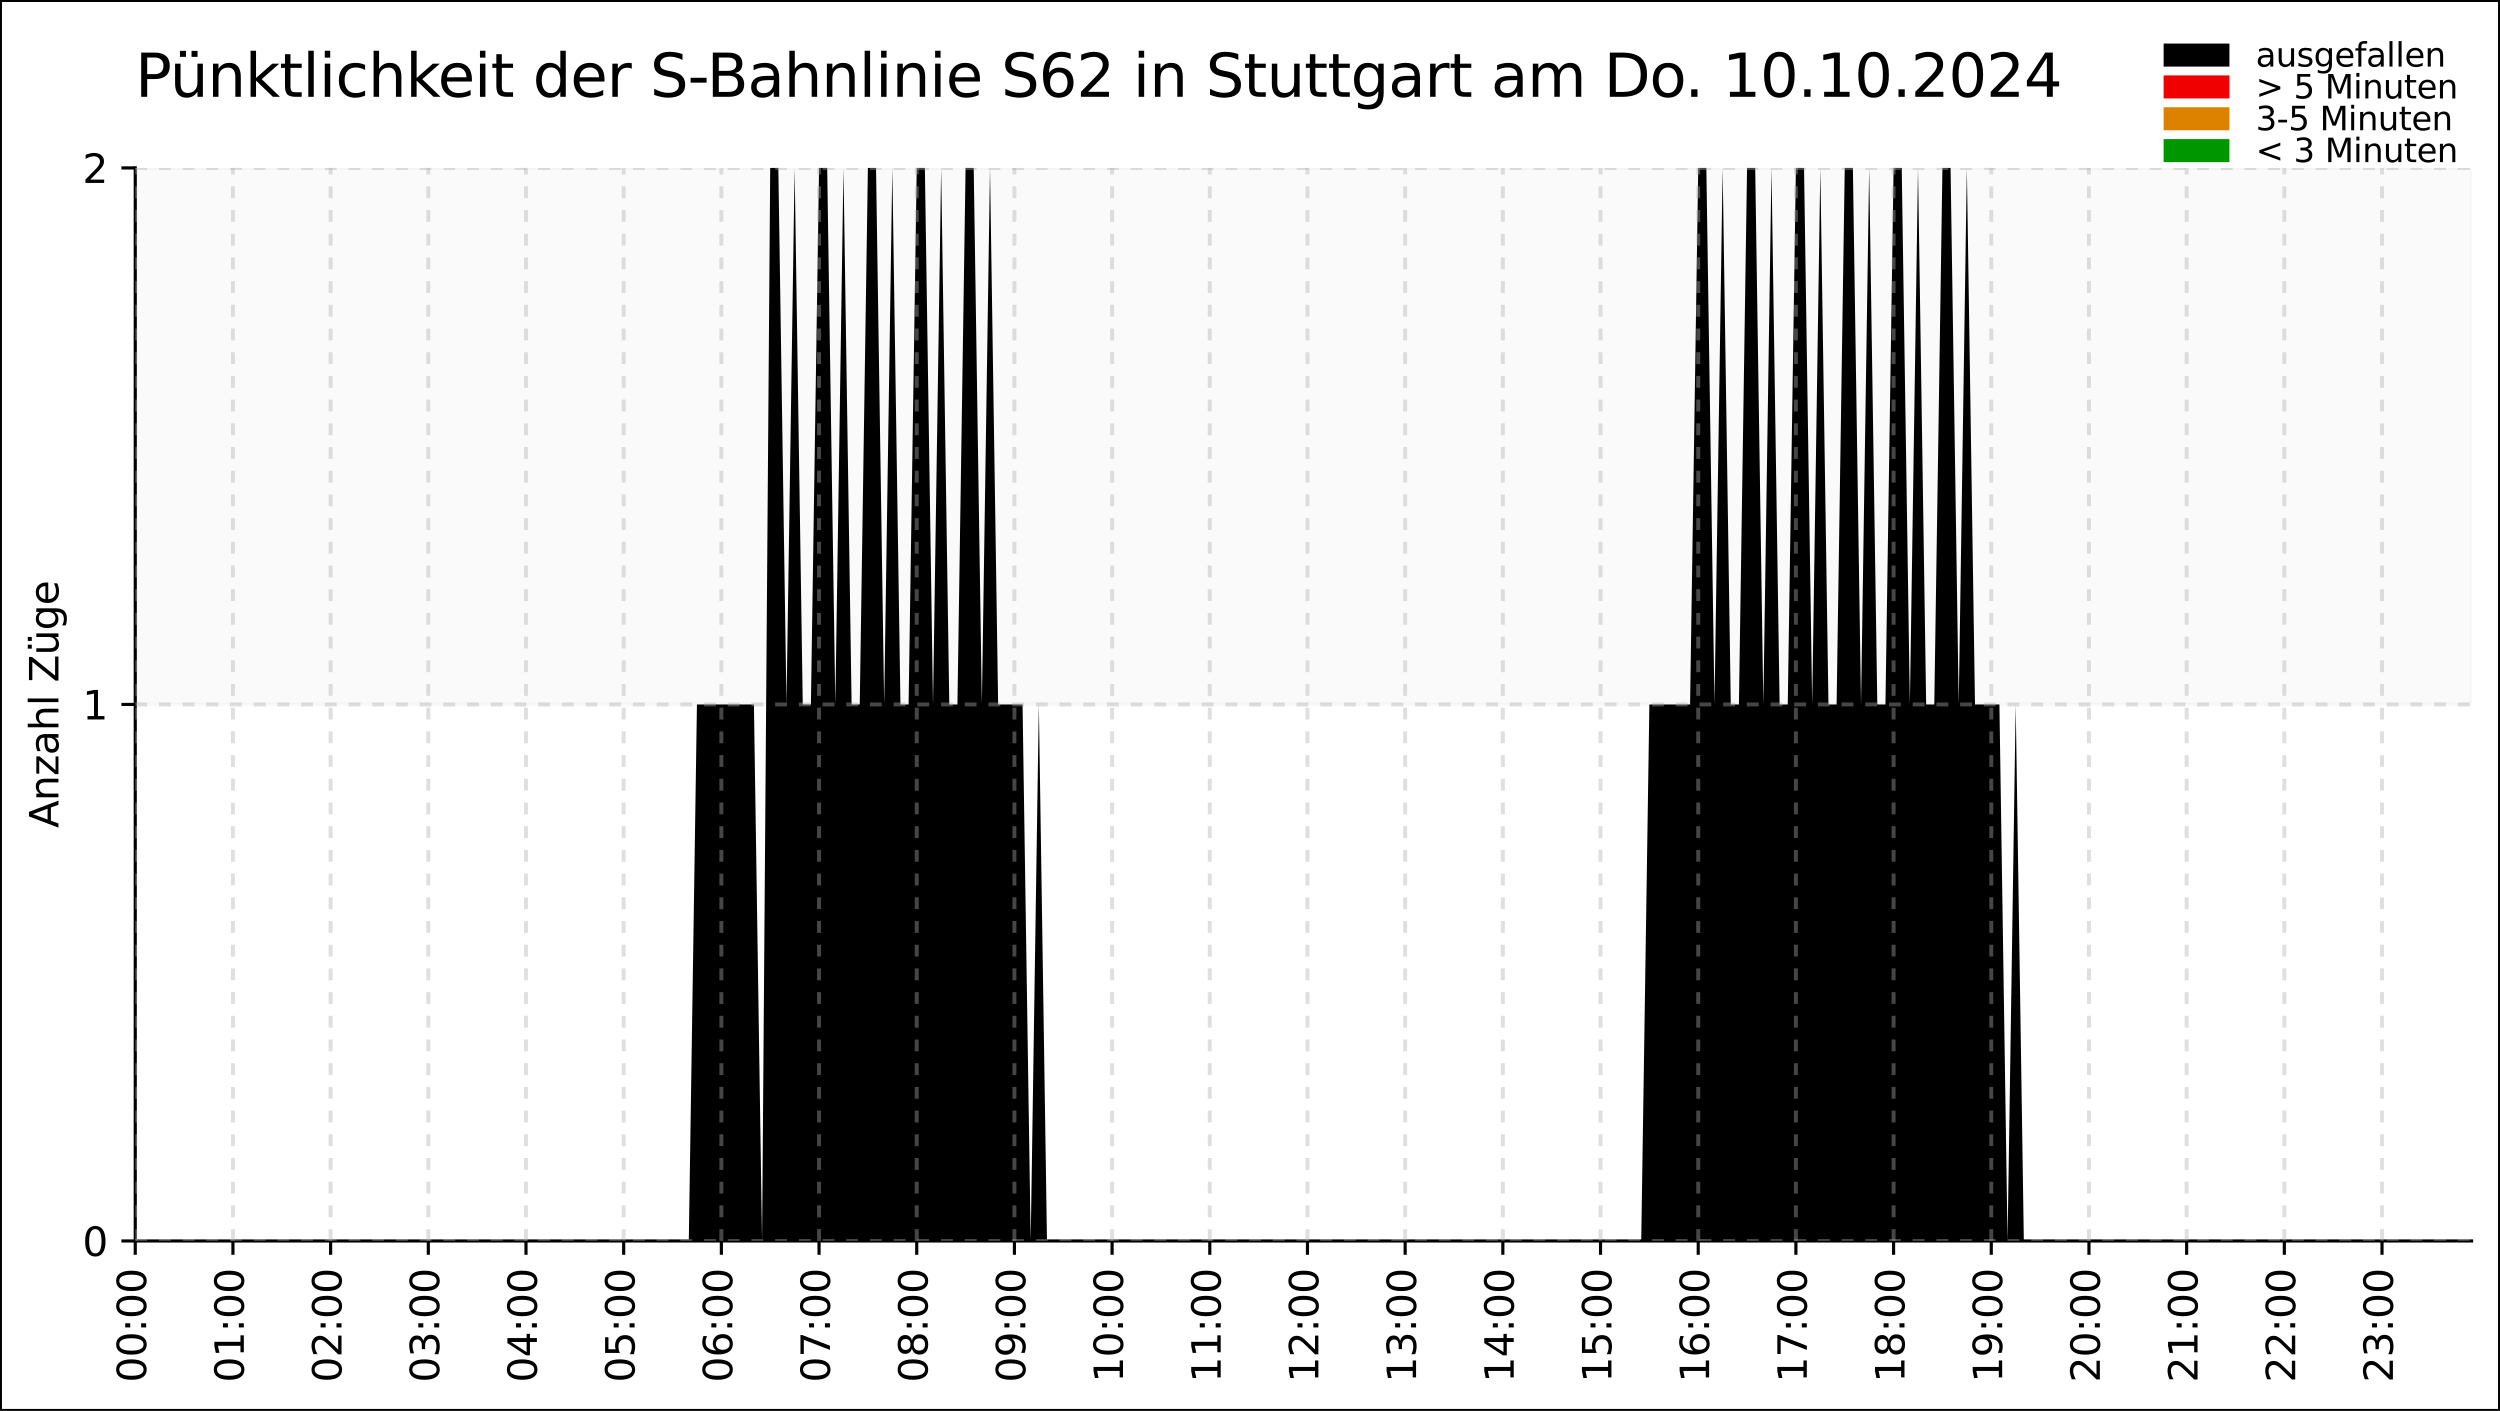 <?xml version="1.0" encoding="utf-8" standalone="no"?>
<!DOCTYPE svg PUBLIC "-//W3C//DTD SVG 1.1//EN"
  "http://www.w3.org/Graphics/SVG/1.1/DTD/svg11.dtd">
<svg xmlns:xlink="http://www.w3.org/1999/xlink" width="632.921pt" height="357.19pt" viewBox="0 0 632.921 357.19" xmlns="http://www.w3.org/2000/svg" version="1.1">
 <rect x="0" y="0" width="632.921" height="357.19" fill="#333333" stroke="none"/>
 <defs>
  <style type="text/css">*{stroke-linejoin: round; stroke-linecap: butt}</style>
 </defs>
 <g id="figure_1">
  <g id="patch_1">
   <path d="M 0 357.19 
L 632.921 357.19 
L 632.921 0 
L 0 0 
z
" style="fill: #ffffff; stroke: #000000; stroke-linejoin: miter"/>
  </g>
  <g id="axes_1">
   <g id="patch_2">
    <path d="M 34.241 314.171 
L 625.721 314.171 
L 625.721 42.515 
L 34.241 42.515 
z
" style="fill: #ffffff"/>
   </g>
   <g id="patch_3">
    <path d="M 34.241 178.343 
L 34.241 42.515 
L 625.721 42.515 
L 625.721 178.343 
z
" clip-path="url(#p0388e9a209)" style="opacity: 0.02; stroke: #000000; stroke-linejoin: miter"/>
   </g>
   <g id="patch_4">
    <path d="M 34.241 314.171 
L 34.241 42.515 
" style="fill: none; stroke: #000000; stroke-width: 0.8; stroke-linejoin: miter; stroke-linecap: square"/>
   </g>
   <g id="patch_5">
    <path d="M 34.241 314.171 
L 625.721 314.171 
" style="fill: none; stroke: #000000; stroke-width: 0.8; stroke-linejoin: miter; stroke-linecap: square"/>
   </g>
   <g id="PolyCollection_1">
    <path d="M 34.241 314.171 
L 34.241 314.171 
L 36.302 314.171 
L 38.362 314.171 
L 40.423 314.171 
L 42.484 314.171 
L 44.545 314.171 
L 46.606 314.171 
L 48.667 314.171 
L 50.728 314.171 
L 52.789 314.171 
L 54.85 314.171 
L 56.911 314.171 
L 58.971 314.171 
L 61.032 314.171 
L 63.093 314.171 
L 65.154 314.171 
L 67.215 314.171 
L 69.276 314.171 
L 71.337 314.171 
L 73.398 314.171 
L 75.459 314.171 
L 77.52 314.171 
L 79.581 314.171 
L 81.641 314.171 
L 83.702 314.171 
L 85.763 314.171 
L 87.824 314.171 
L 89.885 314.171 
L 91.946 314.171 
L 94.007 314.171 
L 96.068 314.171 
L 98.129 314.171 
L 100.19 314.171 
L 102.251 314.171 
L 104.311 314.171 
L 106.372 314.171 
L 108.433 314.171 
L 110.494 314.171 
L 112.555 314.171 
L 114.616 314.171 
L 116.677 314.171 
L 118.738 314.171 
L 120.799 314.171 
L 122.86 314.171 
L 124.92 314.171 
L 126.981 314.171 
L 129.042 314.171 
L 131.103 314.171 
L 133.164 314.171 
L 135.225 314.171 
L 137.286 314.171 
L 139.347 314.171 
L 141.408 314.171 
L 143.469 314.171 
L 145.53 314.171 
L 147.59 314.171 
L 149.651 314.171 
L 151.712 314.171 
L 153.773 314.171 
L 155.834 314.171 
L 157.895 314.171 
L 159.956 314.171 
L 162.017 314.171 
L 164.078 314.171 
L 166.139 314.171 
L 168.2 314.171 
L 170.26 314.171 
L 172.321 314.171 
L 174.382 314.171 
L 176.443 314.171 
L 178.504 314.171 
L 180.565 314.171 
L 182.626 314.171 
L 184.687 314.171 
L 186.748 314.171 
L 188.809 314.171 
L 190.869 314.171 
L 192.93 314.171 
L 194.991 314.171 
L 197.052 314.171 
L 199.113 314.171 
L 201.174 314.171 
L 203.235 314.171 
L 205.296 314.171 
L 207.357 314.171 
L 209.418 314.171 
L 211.479 314.171 
L 213.539 314.171 
L 215.6 314.171 
L 217.661 314.171 
L 219.722 314.171 
L 221.783 314.171 
L 223.844 314.171 
L 225.905 314.171 
L 227.966 314.171 
L 230.027 314.171 
L 232.088 314.171 
L 234.149 314.171 
L 236.209 314.171 
L 238.27 314.171 
L 240.331 314.171 
L 242.392 314.171 
L 244.453 314.171 
L 246.514 314.171 
L 248.575 314.171 
L 250.636 314.171 
L 252.697 314.171 
L 254.758 314.171 
L 256.818 314.171 
L 258.879 314.171 
L 260.94 314.171 
L 263.001 314.171 
L 265.062 314.171 
L 267.123 314.171 
L 269.184 314.171 
L 271.245 314.171 
L 273.306 314.171 
L 275.367 314.171 
L 277.428 314.171 
L 279.488 314.171 
L 281.549 314.171 
L 283.61 314.171 
L 285.671 314.171 
L 287.732 314.171 
L 289.793 314.171 
L 291.854 314.171 
L 293.915 314.171 
L 295.976 314.171 
L 298.037 314.171 
L 300.097 314.171 
L 302.158 314.171 
L 304.219 314.171 
L 306.28 314.171 
L 308.341 314.171 
L 310.402 314.171 
L 312.463 314.171 
L 314.524 314.171 
L 316.585 314.171 
L 318.646 314.171 
L 320.707 314.171 
L 322.767 314.171 
L 324.828 314.171 
L 326.889 314.171 
L 328.95 314.171 
L 331.011 314.171 
L 333.072 314.171 
L 335.133 314.171 
L 337.194 314.171 
L 339.255 314.171 
L 341.316 314.171 
L 343.377 314.171 
L 345.437 314.171 
L 347.498 314.171 
L 349.559 314.171 
L 351.62 314.171 
L 353.681 314.171 
L 355.742 314.171 
L 357.803 314.171 
L 359.864 314.171 
L 361.925 314.171 
L 363.986 314.171 
L 366.046 314.171 
L 368.107 314.171 
L 370.168 314.171 
L 372.229 314.171 
L 374.29 314.171 
L 376.351 314.171 
L 378.412 314.171 
L 380.473 314.171 
L 382.534 314.171 
L 384.595 314.171 
L 386.656 314.171 
L 388.716 314.171 
L 390.777 314.171 
L 392.838 314.171 
L 394.899 314.171 
L 396.96 314.171 
L 399.021 314.171 
L 401.082 314.171 
L 403.143 314.171 
L 405.204 314.171 
L 407.265 314.171 
L 409.326 314.171 
L 411.386 314.171 
L 413.447 314.171 
L 415.508 314.171 
L 417.569 314.171 
L 419.63 314.171 
L 421.691 314.171 
L 423.752 314.171 
L 425.813 314.171 
L 427.874 314.171 
L 429.935 314.171 
L 431.995 314.171 
L 434.056 314.171 
L 436.117 314.171 
L 438.178 314.171 
L 440.239 314.171 
L 442.3 314.171 
L 444.361 314.171 
L 446.422 314.171 
L 448.483 314.171 
L 450.544 314.171 
L 452.605 314.171 
L 454.665 314.171 
L 456.726 314.171 
L 458.787 314.171 
L 460.848 314.171 
L 462.909 314.171 
L 464.97 314.171 
L 467.031 314.171 
L 469.092 314.171 
L 471.153 314.171 
L 473.214 314.171 
L 475.274 314.171 
L 477.335 314.171 
L 479.396 314.171 
L 481.457 314.171 
L 483.518 314.171 
L 485.579 314.171 
L 487.64 314.171 
L 489.701 314.171 
L 491.762 314.171 
L 493.823 314.171 
L 495.884 314.171 
L 497.944 314.171 
L 500.005 314.171 
L 502.066 314.171 
L 504.127 314.171 
L 506.188 314.171 
L 508.249 314.171 
L 510.31 314.171 
L 512.371 314.171 
L 514.432 314.171 
L 516.493 314.171 
L 518.554 314.171 
L 520.614 314.171 
L 522.675 314.171 
L 524.736 314.171 
L 526.797 314.171 
L 528.858 314.171 
L 530.919 314.171 
L 532.98 314.171 
L 535.041 314.171 
L 537.102 314.171 
L 539.163 314.171 
L 541.223 314.171 
L 543.284 314.171 
L 545.345 314.171 
L 547.406 314.171 
L 549.467 314.171 
L 551.528 314.171 
L 553.589 314.171 
L 555.65 314.171 
L 557.711 314.171 
L 559.772 314.171 
L 561.833 314.171 
L 563.893 314.171 
L 565.954 314.171 
L 568.015 314.171 
L 570.076 314.171 
L 572.137 314.171 
L 574.198 314.171 
L 576.259 314.171 
L 578.32 314.171 
L 580.381 314.171 
L 582.442 314.171 
L 584.503 314.171 
L 586.563 314.171 
L 588.624 314.171 
L 590.685 314.171 
L 592.746 314.171 
L 594.807 314.171 
L 596.868 314.171 
L 598.929 314.171 
L 600.99 314.171 
L 603.051 314.171 
L 605.112 314.171 
L 607.172 314.171 
L 609.233 314.171 
L 611.294 314.171 
L 613.355 314.171 
L 615.416 314.171 
L 617.477 314.171 
L 619.538 314.171 
L 621.599 314.171 
L 623.66 314.171 
L 625.721 314.171 
L 625.721 314.171 
L 625.721 314.171 
L 623.66 314.171 
L 621.599 314.171 
L 619.538 314.171 
L 617.477 314.171 
L 615.416 314.171 
L 613.355 314.171 
L 611.294 314.171 
L 609.233 314.171 
L 607.172 314.171 
L 605.112 314.171 
L 603.051 314.171 
L 600.99 314.171 
L 598.929 314.171 
L 596.868 314.171 
L 594.807 314.171 
L 592.746 314.171 
L 590.685 314.171 
L 588.624 314.171 
L 586.563 314.171 
L 584.503 314.171 
L 582.442 314.171 
L 580.381 314.171 
L 578.32 314.171 
L 576.259 314.171 
L 574.198 314.171 
L 572.137 314.171 
L 570.076 314.171 
L 568.015 314.171 
L 565.954 314.171 
L 563.893 314.171 
L 561.833 314.171 
L 559.772 314.171 
L 557.711 314.171 
L 555.65 314.171 
L 553.589 314.171 
L 551.528 314.171 
L 549.467 314.171 
L 547.406 314.171 
L 545.345 314.171 
L 543.284 314.171 
L 541.223 314.171 
L 539.163 314.171 
L 537.102 314.171 
L 535.041 314.171 
L 532.98 314.171 
L 530.919 314.171 
L 528.858 314.171 
L 526.797 314.171 
L 524.736 314.171 
L 522.675 314.171 
L 520.614 314.171 
L 518.554 314.171 
L 516.493 314.171 
L 514.432 314.171 
L 512.371 314.171 
L 510.31 314.171 
L 508.249 314.171 
L 506.188 314.171 
L 504.127 314.171 
L 502.066 314.171 
L 500.005 314.171 
L 497.944 314.171 
L 495.884 314.171 
L 493.823 314.171 
L 491.762 314.171 
L 489.701 314.171 
L 487.64 314.171 
L 485.579 314.171 
L 483.518 314.171 
L 481.457 314.171 
L 479.396 314.171 
L 477.335 314.171 
L 475.274 314.171 
L 473.214 314.171 
L 471.153 314.171 
L 469.092 314.171 
L 467.031 314.171 
L 464.97 314.171 
L 462.909 314.171 
L 460.848 314.171 
L 458.787 314.171 
L 456.726 314.171 
L 454.665 314.171 
L 452.605 314.171 
L 450.544 314.171 
L 448.483 314.171 
L 446.422 314.171 
L 444.361 314.171 
L 442.3 314.171 
L 440.239 314.171 
L 438.178 314.171 
L 436.117 314.171 
L 434.056 314.171 
L 431.995 314.171 
L 429.935 314.171 
L 427.874 314.171 
L 425.813 314.171 
L 423.752 314.171 
L 421.691 314.171 
L 419.63 314.171 
L 417.569 314.171 
L 415.508 314.171 
L 413.447 314.171 
L 411.386 314.171 
L 409.326 314.171 
L 407.265 314.171 
L 405.204 314.171 
L 403.143 314.171 
L 401.082 314.171 
L 399.021 314.171 
L 396.96 314.171 
L 394.899 314.171 
L 392.838 314.171 
L 390.777 314.171 
L 388.716 314.171 
L 386.656 314.171 
L 384.595 314.171 
L 382.534 314.171 
L 380.473 314.171 
L 378.412 314.171 
L 376.351 314.171 
L 374.29 314.171 
L 372.229 314.171 
L 370.168 314.171 
L 368.107 314.171 
L 366.046 314.171 
L 363.986 314.171 
L 361.925 314.171 
L 359.864 314.171 
L 357.803 314.171 
L 355.742 314.171 
L 353.681 314.171 
L 351.62 314.171 
L 349.559 314.171 
L 347.498 314.171 
L 345.437 314.171 
L 343.377 314.171 
L 341.316 314.171 
L 339.255 314.171 
L 337.194 314.171 
L 335.133 314.171 
L 333.072 314.171 
L 331.011 314.171 
L 328.95 314.171 
L 326.889 314.171 
L 324.828 314.171 
L 322.767 314.171 
L 320.707 314.171 
L 318.646 314.171 
L 316.585 314.171 
L 314.524 314.171 
L 312.463 314.171 
L 310.402 314.171 
L 308.341 314.171 
L 306.28 314.171 
L 304.219 314.171 
L 302.158 314.171 
L 300.097 314.171 
L 298.037 314.171 
L 295.976 314.171 
L 293.915 314.171 
L 291.854 314.171 
L 289.793 314.171 
L 287.732 314.171 
L 285.671 314.171 
L 283.61 314.171 
L 281.549 314.171 
L 279.488 314.171 
L 277.428 314.171 
L 275.367 314.171 
L 273.306 314.171 
L 271.245 314.171 
L 269.184 314.171 
L 267.123 314.171 
L 265.062 314.171 
L 263.001 314.171 
L 260.94 314.171 
L 258.879 314.171 
L 256.818 314.171 
L 254.758 314.171 
L 252.697 314.171 
L 250.636 314.171 
L 248.575 314.171 
L 246.514 314.171 
L 244.453 314.171 
L 242.392 314.171 
L 240.331 314.171 
L 238.27 314.171 
L 236.209 314.171 
L 234.149 314.171 
L 232.088 314.171 
L 230.027 314.171 
L 227.966 314.171 
L 225.905 314.171 
L 223.844 314.171 
L 221.783 314.171 
L 219.722 314.171 
L 217.661 314.171 
L 215.6 314.171 
L 213.539 314.171 
L 211.479 314.171 
L 209.418 314.171 
L 207.357 314.171 
L 205.296 314.171 
L 203.235 314.171 
L 201.174 314.171 
L 199.113 314.171 
L 197.052 314.171 
L 194.991 314.171 
L 192.93 314.171 
L 190.869 314.171 
L 188.809 314.171 
L 186.748 314.171 
L 184.687 314.171 
L 182.626 314.171 
L 180.565 314.171 
L 178.504 314.171 
L 176.443 314.171 
L 174.382 314.171 
L 172.321 314.171 
L 170.26 314.171 
L 168.2 314.171 
L 166.139 314.171 
L 164.078 314.171 
L 162.017 314.171 
L 159.956 314.171 
L 157.895 314.171 
L 155.834 314.171 
L 153.773 314.171 
L 151.712 314.171 
L 149.651 314.171 
L 147.59 314.171 
L 145.53 314.171 
L 143.469 314.171 
L 141.408 314.171 
L 139.347 314.171 
L 137.286 314.171 
L 135.225 314.171 
L 133.164 314.171 
L 131.103 314.171 
L 129.042 314.171 
L 126.981 314.171 
L 124.92 314.171 
L 122.86 314.171 
L 120.799 314.171 
L 118.738 314.171 
L 116.677 314.171 
L 114.616 314.171 
L 112.555 314.171 
L 110.494 314.171 
L 108.433 314.171 
L 106.372 314.171 
L 104.311 314.171 
L 102.251 314.171 
L 100.19 314.171 
L 98.129 314.171 
L 96.068 314.171 
L 94.007 314.171 
L 91.946 314.171 
L 89.885 314.171 
L 87.824 314.171 
L 85.763 314.171 
L 83.702 314.171 
L 81.641 314.171 
L 79.581 314.171 
L 77.52 314.171 
L 75.459 314.171 
L 73.398 314.171 
L 71.337 314.171 
L 69.276 314.171 
L 67.215 314.171 
L 65.154 314.171 
L 63.093 314.171 
L 61.032 314.171 
L 58.971 314.171 
L 56.911 314.171 
L 54.85 314.171 
L 52.789 314.171 
L 50.728 314.171 
L 48.667 314.171 
L 46.606 314.171 
L 44.545 314.171 
L 42.484 314.171 
L 40.423 314.171 
L 38.362 314.171 
L 36.302 314.171 
L 34.241 314.171 
z
" clip-path="url(#p0388e9a209)" style="fill: #009600"/>
   </g>
   <g id="PolyCollection_2">
    <path d="M 34.241 314.171 
L 34.241 314.171 
L 36.302 314.171 
L 38.362 314.171 
L 40.423 314.171 
L 42.484 314.171 
L 44.545 314.171 
L 46.606 314.171 
L 48.667 314.171 
L 50.728 314.171 
L 52.789 314.171 
L 54.85 314.171 
L 56.911 314.171 
L 58.971 314.171 
L 61.032 314.171 
L 63.093 314.171 
L 65.154 314.171 
L 67.215 314.171 
L 69.276 314.171 
L 71.337 314.171 
L 73.398 314.171 
L 75.459 314.171 
L 77.52 314.171 
L 79.581 314.171 
L 81.641 314.171 
L 83.702 314.171 
L 85.763 314.171 
L 87.824 314.171 
L 89.885 314.171 
L 91.946 314.171 
L 94.007 314.171 
L 96.068 314.171 
L 98.129 314.171 
L 100.19 314.171 
L 102.251 314.171 
L 104.311 314.171 
L 106.372 314.171 
L 108.433 314.171 
L 110.494 314.171 
L 112.555 314.171 
L 114.616 314.171 
L 116.677 314.171 
L 118.738 314.171 
L 120.799 314.171 
L 122.86 314.171 
L 124.92 314.171 
L 126.981 314.171 
L 129.042 314.171 
L 131.103 314.171 
L 133.164 314.171 
L 135.225 314.171 
L 137.286 314.171 
L 139.347 314.171 
L 141.408 314.171 
L 143.469 314.171 
L 145.53 314.171 
L 147.59 314.171 
L 149.651 314.171 
L 151.712 314.171 
L 153.773 314.171 
L 155.834 314.171 
L 157.895 314.171 
L 159.956 314.171 
L 162.017 314.171 
L 164.078 314.171 
L 166.139 314.171 
L 168.2 314.171 
L 170.26 314.171 
L 172.321 314.171 
L 174.382 314.171 
L 176.443 314.171 
L 178.504 314.171 
L 180.565 314.171 
L 182.626 314.171 
L 184.687 314.171 
L 186.748 314.171 
L 188.809 314.171 
L 190.869 314.171 
L 192.93 314.171 
L 194.991 314.171 
L 197.052 314.171 
L 199.113 314.171 
L 201.174 314.171 
L 203.235 314.171 
L 205.296 314.171 
L 207.357 314.171 
L 209.418 314.171 
L 211.479 314.171 
L 213.539 314.171 
L 215.6 314.171 
L 217.661 314.171 
L 219.722 314.171 
L 221.783 314.171 
L 223.844 314.171 
L 225.905 314.171 
L 227.966 314.171 
L 230.027 314.171 
L 232.088 314.171 
L 234.149 314.171 
L 236.209 314.171 
L 238.27 314.171 
L 240.331 314.171 
L 242.392 314.171 
L 244.453 314.171 
L 246.514 314.171 
L 248.575 314.171 
L 250.636 314.171 
L 252.697 314.171 
L 254.758 314.171 
L 256.818 314.171 
L 258.879 314.171 
L 260.94 314.171 
L 263.001 314.171 
L 265.062 314.171 
L 267.123 314.171 
L 269.184 314.171 
L 271.245 314.171 
L 273.306 314.171 
L 275.367 314.171 
L 277.428 314.171 
L 279.488 314.171 
L 281.549 314.171 
L 283.61 314.171 
L 285.671 314.171 
L 287.732 314.171 
L 289.793 314.171 
L 291.854 314.171 
L 293.915 314.171 
L 295.976 314.171 
L 298.037 314.171 
L 300.097 314.171 
L 302.158 314.171 
L 304.219 314.171 
L 306.28 314.171 
L 308.341 314.171 
L 310.402 314.171 
L 312.463 314.171 
L 314.524 314.171 
L 316.585 314.171 
L 318.646 314.171 
L 320.707 314.171 
L 322.767 314.171 
L 324.828 314.171 
L 326.889 314.171 
L 328.95 314.171 
L 331.011 314.171 
L 333.072 314.171 
L 335.133 314.171 
L 337.194 314.171 
L 339.255 314.171 
L 341.316 314.171 
L 343.377 314.171 
L 345.437 314.171 
L 347.498 314.171 
L 349.559 314.171 
L 351.62 314.171 
L 353.681 314.171 
L 355.742 314.171 
L 357.803 314.171 
L 359.864 314.171 
L 361.925 314.171 
L 363.986 314.171 
L 366.046 314.171 
L 368.107 314.171 
L 370.168 314.171 
L 372.229 314.171 
L 374.29 314.171 
L 376.351 314.171 
L 378.412 314.171 
L 380.473 314.171 
L 382.534 314.171 
L 384.595 314.171 
L 386.656 314.171 
L 388.716 314.171 
L 390.777 314.171 
L 392.838 314.171 
L 394.899 314.171 
L 396.96 314.171 
L 399.021 314.171 
L 401.082 314.171 
L 403.143 314.171 
L 405.204 314.171 
L 407.265 314.171 
L 409.326 314.171 
L 411.386 314.171 
L 413.447 314.171 
L 415.508 314.171 
L 417.569 314.171 
L 419.63 314.171 
L 421.691 314.171 
L 423.752 314.171 
L 425.813 314.171 
L 427.874 314.171 
L 429.935 314.171 
L 431.995 314.171 
L 434.056 314.171 
L 436.117 314.171 
L 438.178 314.171 
L 440.239 314.171 
L 442.3 314.171 
L 444.361 314.171 
L 446.422 314.171 
L 448.483 314.171 
L 450.544 314.171 
L 452.605 314.171 
L 454.665 314.171 
L 456.726 314.171 
L 458.787 314.171 
L 460.848 314.171 
L 462.909 314.171 
L 464.97 314.171 
L 467.031 314.171 
L 469.092 314.171 
L 471.153 314.171 
L 473.214 314.171 
L 475.274 314.171 
L 477.335 314.171 
L 479.396 314.171 
L 481.457 314.171 
L 483.518 314.171 
L 485.579 314.171 
L 487.64 314.171 
L 489.701 314.171 
L 491.762 314.171 
L 493.823 314.171 
L 495.884 314.171 
L 497.944 314.171 
L 500.005 314.171 
L 502.066 314.171 
L 504.127 314.171 
L 506.188 314.171 
L 508.249 314.171 
L 510.31 314.171 
L 512.371 314.171 
L 514.432 314.171 
L 516.493 314.171 
L 518.554 314.171 
L 520.614 314.171 
L 522.675 314.171 
L 524.736 314.171 
L 526.797 314.171 
L 528.858 314.171 
L 530.919 314.171 
L 532.98 314.171 
L 535.041 314.171 
L 537.102 314.171 
L 539.163 314.171 
L 541.223 314.171 
L 543.284 314.171 
L 545.345 314.171 
L 547.406 314.171 
L 549.467 314.171 
L 551.528 314.171 
L 553.589 314.171 
L 555.65 314.171 
L 557.711 314.171 
L 559.772 314.171 
L 561.833 314.171 
L 563.893 314.171 
L 565.954 314.171 
L 568.015 314.171 
L 570.076 314.171 
L 572.137 314.171 
L 574.198 314.171 
L 576.259 314.171 
L 578.32 314.171 
L 580.381 314.171 
L 582.442 314.171 
L 584.503 314.171 
L 586.563 314.171 
L 588.624 314.171 
L 590.685 314.171 
L 592.746 314.171 
L 594.807 314.171 
L 596.868 314.171 
L 598.929 314.171 
L 600.99 314.171 
L 603.051 314.171 
L 605.112 314.171 
L 607.172 314.171 
L 609.233 314.171 
L 611.294 314.171 
L 613.355 314.171 
L 615.416 314.171 
L 617.477 314.171 
L 619.538 314.171 
L 621.599 314.171 
L 623.66 314.171 
L 625.721 314.171 
L 625.721 314.171 
L 625.721 314.171 
L 623.66 314.171 
L 621.599 314.171 
L 619.538 314.171 
L 617.477 314.171 
L 615.416 314.171 
L 613.355 314.171 
L 611.294 314.171 
L 609.233 314.171 
L 607.172 314.171 
L 605.112 314.171 
L 603.051 314.171 
L 600.99 314.171 
L 598.929 314.171 
L 596.868 314.171 
L 594.807 314.171 
L 592.746 314.171 
L 590.685 314.171 
L 588.624 314.171 
L 586.563 314.171 
L 584.503 314.171 
L 582.442 314.171 
L 580.381 314.171 
L 578.32 314.171 
L 576.259 314.171 
L 574.198 314.171 
L 572.137 314.171 
L 570.076 314.171 
L 568.015 314.171 
L 565.954 314.171 
L 563.893 314.171 
L 561.833 314.171 
L 559.772 314.171 
L 557.711 314.171 
L 555.65 314.171 
L 553.589 314.171 
L 551.528 314.171 
L 549.467 314.171 
L 547.406 314.171 
L 545.345 314.171 
L 543.284 314.171 
L 541.223 314.171 
L 539.163 314.171 
L 537.102 314.171 
L 535.041 314.171 
L 532.98 314.171 
L 530.919 314.171 
L 528.858 314.171 
L 526.797 314.171 
L 524.736 314.171 
L 522.675 314.171 
L 520.614 314.171 
L 518.554 314.171 
L 516.493 314.171 
L 514.432 314.171 
L 512.371 314.171 
L 510.31 314.171 
L 508.249 314.171 
L 506.188 314.171 
L 504.127 314.171 
L 502.066 314.171 
L 500.005 314.171 
L 497.944 314.171 
L 495.884 314.171 
L 493.823 314.171 
L 491.762 314.171 
L 489.701 314.171 
L 487.64 314.171 
L 485.579 314.171 
L 483.518 314.171 
L 481.457 314.171 
L 479.396 314.171 
L 477.335 314.171 
L 475.274 314.171 
L 473.214 314.171 
L 471.153 314.171 
L 469.092 314.171 
L 467.031 314.171 
L 464.97 314.171 
L 462.909 314.171 
L 460.848 314.171 
L 458.787 314.171 
L 456.726 314.171 
L 454.665 314.171 
L 452.605 314.171 
L 450.544 314.171 
L 448.483 314.171 
L 446.422 314.171 
L 444.361 314.171 
L 442.3 314.171 
L 440.239 314.171 
L 438.178 314.171 
L 436.117 314.171 
L 434.056 314.171 
L 431.995 314.171 
L 429.935 314.171 
L 427.874 314.171 
L 425.813 314.171 
L 423.752 314.171 
L 421.691 314.171 
L 419.63 314.171 
L 417.569 314.171 
L 415.508 314.171 
L 413.447 314.171 
L 411.386 314.171 
L 409.326 314.171 
L 407.265 314.171 
L 405.204 314.171 
L 403.143 314.171 
L 401.082 314.171 
L 399.021 314.171 
L 396.96 314.171 
L 394.899 314.171 
L 392.838 314.171 
L 390.777 314.171 
L 388.716 314.171 
L 386.656 314.171 
L 384.595 314.171 
L 382.534 314.171 
L 380.473 314.171 
L 378.412 314.171 
L 376.351 314.171 
L 374.29 314.171 
L 372.229 314.171 
L 370.168 314.171 
L 368.107 314.171 
L 366.046 314.171 
L 363.986 314.171 
L 361.925 314.171 
L 359.864 314.171 
L 357.803 314.171 
L 355.742 314.171 
L 353.681 314.171 
L 351.62 314.171 
L 349.559 314.171 
L 347.498 314.171 
L 345.437 314.171 
L 343.377 314.171 
L 341.316 314.171 
L 339.255 314.171 
L 337.194 314.171 
L 335.133 314.171 
L 333.072 314.171 
L 331.011 314.171 
L 328.95 314.171 
L 326.889 314.171 
L 324.828 314.171 
L 322.767 314.171 
L 320.707 314.171 
L 318.646 314.171 
L 316.585 314.171 
L 314.524 314.171 
L 312.463 314.171 
L 310.402 314.171 
L 308.341 314.171 
L 306.28 314.171 
L 304.219 314.171 
L 302.158 314.171 
L 300.097 314.171 
L 298.037 314.171 
L 295.976 314.171 
L 293.915 314.171 
L 291.854 314.171 
L 289.793 314.171 
L 287.732 314.171 
L 285.671 314.171 
L 283.61 314.171 
L 281.549 314.171 
L 279.488 314.171 
L 277.428 314.171 
L 275.367 314.171 
L 273.306 314.171 
L 271.245 314.171 
L 269.184 314.171 
L 267.123 314.171 
L 265.062 314.171 
L 263.001 314.171 
L 260.94 314.171 
L 258.879 314.171 
L 256.818 314.171 
L 254.758 314.171 
L 252.697 314.171 
L 250.636 314.171 
L 248.575 314.171 
L 246.514 314.171 
L 244.453 314.171 
L 242.392 314.171 
L 240.331 314.171 
L 238.27 314.171 
L 236.209 314.171 
L 234.149 314.171 
L 232.088 314.171 
L 230.027 314.171 
L 227.966 314.171 
L 225.905 314.171 
L 223.844 314.171 
L 221.783 314.171 
L 219.722 314.171 
L 217.661 314.171 
L 215.6 314.171 
L 213.539 314.171 
L 211.479 314.171 
L 209.418 314.171 
L 207.357 314.171 
L 205.296 314.171 
L 203.235 314.171 
L 201.174 314.171 
L 199.113 314.171 
L 197.052 314.171 
L 194.991 314.171 
L 192.93 314.171 
L 190.869 314.171 
L 188.809 314.171 
L 186.748 314.171 
L 184.687 314.171 
L 182.626 314.171 
L 180.565 314.171 
L 178.504 314.171 
L 176.443 314.171 
L 174.382 314.171 
L 172.321 314.171 
L 170.26 314.171 
L 168.2 314.171 
L 166.139 314.171 
L 164.078 314.171 
L 162.017 314.171 
L 159.956 314.171 
L 157.895 314.171 
L 155.834 314.171 
L 153.773 314.171 
L 151.712 314.171 
L 149.651 314.171 
L 147.59 314.171 
L 145.53 314.171 
L 143.469 314.171 
L 141.408 314.171 
L 139.347 314.171 
L 137.286 314.171 
L 135.225 314.171 
L 133.164 314.171 
L 131.103 314.171 
L 129.042 314.171 
L 126.981 314.171 
L 124.92 314.171 
L 122.86 314.171 
L 120.799 314.171 
L 118.738 314.171 
L 116.677 314.171 
L 114.616 314.171 
L 112.555 314.171 
L 110.494 314.171 
L 108.433 314.171 
L 106.372 314.171 
L 104.311 314.171 
L 102.251 314.171 
L 100.19 314.171 
L 98.129 314.171 
L 96.068 314.171 
L 94.007 314.171 
L 91.946 314.171 
L 89.885 314.171 
L 87.824 314.171 
L 85.763 314.171 
L 83.702 314.171 
L 81.641 314.171 
L 79.581 314.171 
L 77.52 314.171 
L 75.459 314.171 
L 73.398 314.171 
L 71.337 314.171 
L 69.276 314.171 
L 67.215 314.171 
L 65.154 314.171 
L 63.093 314.171 
L 61.032 314.171 
L 58.971 314.171 
L 56.911 314.171 
L 54.85 314.171 
L 52.789 314.171 
L 50.728 314.171 
L 48.667 314.171 
L 46.606 314.171 
L 44.545 314.171 
L 42.484 314.171 
L 40.423 314.171 
L 38.362 314.171 
L 36.302 314.171 
L 34.241 314.171 
z
" clip-path="url(#p0388e9a209)" style="fill: #dc8200"/>
   </g>
   <g id="PolyCollection_3">
    <path d="M 34.241 314.171 
L 34.241 314.171 
L 36.302 314.171 
L 38.362 314.171 
L 40.423 314.171 
L 42.484 314.171 
L 44.545 314.171 
L 46.606 314.171 
L 48.667 314.171 
L 50.728 314.171 
L 52.789 314.171 
L 54.85 314.171 
L 56.911 314.171 
L 58.971 314.171 
L 61.032 314.171 
L 63.093 314.171 
L 65.154 314.171 
L 67.215 314.171 
L 69.276 314.171 
L 71.337 314.171 
L 73.398 314.171 
L 75.459 314.171 
L 77.52 314.171 
L 79.581 314.171 
L 81.641 314.171 
L 83.702 314.171 
L 85.763 314.171 
L 87.824 314.171 
L 89.885 314.171 
L 91.946 314.171 
L 94.007 314.171 
L 96.068 314.171 
L 98.129 314.171 
L 100.19 314.171 
L 102.251 314.171 
L 104.311 314.171 
L 106.372 314.171 
L 108.433 314.171 
L 110.494 314.171 
L 112.555 314.171 
L 114.616 314.171 
L 116.677 314.171 
L 118.738 314.171 
L 120.799 314.171 
L 122.86 314.171 
L 124.92 314.171 
L 126.981 314.171 
L 129.042 314.171 
L 131.103 314.171 
L 133.164 314.171 
L 135.225 314.171 
L 137.286 314.171 
L 139.347 314.171 
L 141.408 314.171 
L 143.469 314.171 
L 145.53 314.171 
L 147.59 314.171 
L 149.651 314.171 
L 151.712 314.171 
L 153.773 314.171 
L 155.834 314.171 
L 157.895 314.171 
L 159.956 314.171 
L 162.017 314.171 
L 164.078 314.171 
L 166.139 314.171 
L 168.2 314.171 
L 170.26 314.171 
L 172.321 314.171 
L 174.382 314.171 
L 176.443 314.171 
L 178.504 314.171 
L 180.565 314.171 
L 182.626 314.171 
L 184.687 314.171 
L 186.748 314.171 
L 188.809 314.171 
L 190.869 314.171 
L 192.93 314.171 
L 194.991 314.171 
L 197.052 314.171 
L 199.113 314.171 
L 201.174 314.171 
L 203.235 314.171 
L 205.296 314.171 
L 207.357 314.171 
L 209.418 314.171 
L 211.479 314.171 
L 213.539 314.171 
L 215.6 314.171 
L 217.661 314.171 
L 219.722 314.171 
L 221.783 314.171 
L 223.844 314.171 
L 225.905 314.171 
L 227.966 314.171 
L 230.027 314.171 
L 232.088 314.171 
L 234.149 314.171 
L 236.209 314.171 
L 238.27 314.171 
L 240.331 314.171 
L 242.392 314.171 
L 244.453 314.171 
L 246.514 314.171 
L 248.575 314.171 
L 250.636 314.171 
L 252.697 314.171 
L 254.758 314.171 
L 256.818 314.171 
L 258.879 314.171 
L 260.94 314.171 
L 263.001 314.171 
L 265.062 314.171 
L 267.123 314.171 
L 269.184 314.171 
L 271.245 314.171 
L 273.306 314.171 
L 275.367 314.171 
L 277.428 314.171 
L 279.488 314.171 
L 281.549 314.171 
L 283.61 314.171 
L 285.671 314.171 
L 287.732 314.171 
L 289.793 314.171 
L 291.854 314.171 
L 293.915 314.171 
L 295.976 314.171 
L 298.037 314.171 
L 300.097 314.171 
L 302.158 314.171 
L 304.219 314.171 
L 306.28 314.171 
L 308.341 314.171 
L 310.402 314.171 
L 312.463 314.171 
L 314.524 314.171 
L 316.585 314.171 
L 318.646 314.171 
L 320.707 314.171 
L 322.767 314.171 
L 324.828 314.171 
L 326.889 314.171 
L 328.95 314.171 
L 331.011 314.171 
L 333.072 314.171 
L 335.133 314.171 
L 337.194 314.171 
L 339.255 314.171 
L 341.316 314.171 
L 343.377 314.171 
L 345.437 314.171 
L 347.498 314.171 
L 349.559 314.171 
L 351.62 314.171 
L 353.681 314.171 
L 355.742 314.171 
L 357.803 314.171 
L 359.864 314.171 
L 361.925 314.171 
L 363.986 314.171 
L 366.046 314.171 
L 368.107 314.171 
L 370.168 314.171 
L 372.229 314.171 
L 374.29 314.171 
L 376.351 314.171 
L 378.412 314.171 
L 380.473 314.171 
L 382.534 314.171 
L 384.595 314.171 
L 386.656 314.171 
L 388.716 314.171 
L 390.777 314.171 
L 392.838 314.171 
L 394.899 314.171 
L 396.96 314.171 
L 399.021 314.171 
L 401.082 314.171 
L 403.143 314.171 
L 405.204 314.171 
L 407.265 314.171 
L 409.326 314.171 
L 411.386 314.171 
L 413.447 314.171 
L 415.508 314.171 
L 417.569 314.171 
L 419.63 314.171 
L 421.691 314.171 
L 423.752 314.171 
L 425.813 314.171 
L 427.874 314.171 
L 429.935 314.171 
L 431.995 314.171 
L 434.056 314.171 
L 436.117 314.171 
L 438.178 314.171 
L 440.239 314.171 
L 442.3 314.171 
L 444.361 314.171 
L 446.422 314.171 
L 448.483 314.171 
L 450.544 314.171 
L 452.605 314.171 
L 454.665 314.171 
L 456.726 314.171 
L 458.787 314.171 
L 460.848 314.171 
L 462.909 314.171 
L 464.97 314.171 
L 467.031 314.171 
L 469.092 314.171 
L 471.153 314.171 
L 473.214 314.171 
L 475.274 314.171 
L 477.335 314.171 
L 479.396 314.171 
L 481.457 314.171 
L 483.518 314.171 
L 485.579 314.171 
L 487.64 314.171 
L 489.701 314.171 
L 491.762 314.171 
L 493.823 314.171 
L 495.884 314.171 
L 497.944 314.171 
L 500.005 314.171 
L 502.066 314.171 
L 504.127 314.171 
L 506.188 314.171 
L 508.249 314.171 
L 510.31 314.171 
L 512.371 314.171 
L 514.432 314.171 
L 516.493 314.171 
L 518.554 314.171 
L 520.614 314.171 
L 522.675 314.171 
L 524.736 314.171 
L 526.797 314.171 
L 528.858 314.171 
L 530.919 314.171 
L 532.98 314.171 
L 535.041 314.171 
L 537.102 314.171 
L 539.163 314.171 
L 541.223 314.171 
L 543.284 314.171 
L 545.345 314.171 
L 547.406 314.171 
L 549.467 314.171 
L 551.528 314.171 
L 553.589 314.171 
L 555.65 314.171 
L 557.711 314.171 
L 559.772 314.171 
L 561.833 314.171 
L 563.893 314.171 
L 565.954 314.171 
L 568.015 314.171 
L 570.076 314.171 
L 572.137 314.171 
L 574.198 314.171 
L 576.259 314.171 
L 578.32 314.171 
L 580.381 314.171 
L 582.442 314.171 
L 584.503 314.171 
L 586.563 314.171 
L 588.624 314.171 
L 590.685 314.171 
L 592.746 314.171 
L 594.807 314.171 
L 596.868 314.171 
L 598.929 314.171 
L 600.99 314.171 
L 603.051 314.171 
L 605.112 314.171 
L 607.172 314.171 
L 609.233 314.171 
L 611.294 314.171 
L 613.355 314.171 
L 615.416 314.171 
L 617.477 314.171 
L 619.538 314.171 
L 621.599 314.171 
L 623.66 314.171 
L 625.721 314.171 
L 625.721 314.171 
L 625.721 314.171 
L 623.66 314.171 
L 621.599 314.171 
L 619.538 314.171 
L 617.477 314.171 
L 615.416 314.171 
L 613.355 314.171 
L 611.294 314.171 
L 609.233 314.171 
L 607.172 314.171 
L 605.112 314.171 
L 603.051 314.171 
L 600.99 314.171 
L 598.929 314.171 
L 596.868 314.171 
L 594.807 314.171 
L 592.746 314.171 
L 590.685 314.171 
L 588.624 314.171 
L 586.563 314.171 
L 584.503 314.171 
L 582.442 314.171 
L 580.381 314.171 
L 578.32 314.171 
L 576.259 314.171 
L 574.198 314.171 
L 572.137 314.171 
L 570.076 314.171 
L 568.015 314.171 
L 565.954 314.171 
L 563.893 314.171 
L 561.833 314.171 
L 559.772 314.171 
L 557.711 314.171 
L 555.65 314.171 
L 553.589 314.171 
L 551.528 314.171 
L 549.467 314.171 
L 547.406 314.171 
L 545.345 314.171 
L 543.284 314.171 
L 541.223 314.171 
L 539.163 314.171 
L 537.102 314.171 
L 535.041 314.171 
L 532.98 314.171 
L 530.919 314.171 
L 528.858 314.171 
L 526.797 314.171 
L 524.736 314.171 
L 522.675 314.171 
L 520.614 314.171 
L 518.554 314.171 
L 516.493 314.171 
L 514.432 314.171 
L 512.371 314.171 
L 510.31 314.171 
L 508.249 314.171 
L 506.188 314.171 
L 504.127 314.171 
L 502.066 314.171 
L 500.005 314.171 
L 497.944 314.171 
L 495.884 314.171 
L 493.823 314.171 
L 491.762 314.171 
L 489.701 314.171 
L 487.64 314.171 
L 485.579 314.171 
L 483.518 314.171 
L 481.457 314.171 
L 479.396 314.171 
L 477.335 314.171 
L 475.274 314.171 
L 473.214 314.171 
L 471.153 314.171 
L 469.092 314.171 
L 467.031 314.171 
L 464.97 314.171 
L 462.909 314.171 
L 460.848 314.171 
L 458.787 314.171 
L 456.726 314.171 
L 454.665 314.171 
L 452.605 314.171 
L 450.544 314.171 
L 448.483 314.171 
L 446.422 314.171 
L 444.361 314.171 
L 442.3 314.171 
L 440.239 314.171 
L 438.178 314.171 
L 436.117 314.171 
L 434.056 314.171 
L 431.995 314.171 
L 429.935 314.171 
L 427.874 314.171 
L 425.813 314.171 
L 423.752 314.171 
L 421.691 314.171 
L 419.63 314.171 
L 417.569 314.171 
L 415.508 314.171 
L 413.447 314.171 
L 411.386 314.171 
L 409.326 314.171 
L 407.265 314.171 
L 405.204 314.171 
L 403.143 314.171 
L 401.082 314.171 
L 399.021 314.171 
L 396.96 314.171 
L 394.899 314.171 
L 392.838 314.171 
L 390.777 314.171 
L 388.716 314.171 
L 386.656 314.171 
L 384.595 314.171 
L 382.534 314.171 
L 380.473 314.171 
L 378.412 314.171 
L 376.351 314.171 
L 374.29 314.171 
L 372.229 314.171 
L 370.168 314.171 
L 368.107 314.171 
L 366.046 314.171 
L 363.986 314.171 
L 361.925 314.171 
L 359.864 314.171 
L 357.803 314.171 
L 355.742 314.171 
L 353.681 314.171 
L 351.62 314.171 
L 349.559 314.171 
L 347.498 314.171 
L 345.437 314.171 
L 343.377 314.171 
L 341.316 314.171 
L 339.255 314.171 
L 337.194 314.171 
L 335.133 314.171 
L 333.072 314.171 
L 331.011 314.171 
L 328.95 314.171 
L 326.889 314.171 
L 324.828 314.171 
L 322.767 314.171 
L 320.707 314.171 
L 318.646 314.171 
L 316.585 314.171 
L 314.524 314.171 
L 312.463 314.171 
L 310.402 314.171 
L 308.341 314.171 
L 306.28 314.171 
L 304.219 314.171 
L 302.158 314.171 
L 300.097 314.171 
L 298.037 314.171 
L 295.976 314.171 
L 293.915 314.171 
L 291.854 314.171 
L 289.793 314.171 
L 287.732 314.171 
L 285.671 314.171 
L 283.61 314.171 
L 281.549 314.171 
L 279.488 314.171 
L 277.428 314.171 
L 275.367 314.171 
L 273.306 314.171 
L 271.245 314.171 
L 269.184 314.171 
L 267.123 314.171 
L 265.062 314.171 
L 263.001 314.171 
L 260.94 314.171 
L 258.879 314.171 
L 256.818 314.171 
L 254.758 314.171 
L 252.697 314.171 
L 250.636 314.171 
L 248.575 314.171 
L 246.514 314.171 
L 244.453 314.171 
L 242.392 314.171 
L 240.331 314.171 
L 238.27 314.171 
L 236.209 314.171 
L 234.149 314.171 
L 232.088 314.171 
L 230.027 314.171 
L 227.966 314.171 
L 225.905 314.171 
L 223.844 314.171 
L 221.783 314.171 
L 219.722 314.171 
L 217.661 314.171 
L 215.6 314.171 
L 213.539 314.171 
L 211.479 314.171 
L 209.418 314.171 
L 207.357 314.171 
L 205.296 314.171 
L 203.235 314.171 
L 201.174 314.171 
L 199.113 314.171 
L 197.052 314.171 
L 194.991 314.171 
L 192.93 314.171 
L 190.869 314.171 
L 188.809 314.171 
L 186.748 314.171 
L 184.687 314.171 
L 182.626 314.171 
L 180.565 314.171 
L 178.504 314.171 
L 176.443 314.171 
L 174.382 314.171 
L 172.321 314.171 
L 170.26 314.171 
L 168.2 314.171 
L 166.139 314.171 
L 164.078 314.171 
L 162.017 314.171 
L 159.956 314.171 
L 157.895 314.171 
L 155.834 314.171 
L 153.773 314.171 
L 151.712 314.171 
L 149.651 314.171 
L 147.59 314.171 
L 145.53 314.171 
L 143.469 314.171 
L 141.408 314.171 
L 139.347 314.171 
L 137.286 314.171 
L 135.225 314.171 
L 133.164 314.171 
L 131.103 314.171 
L 129.042 314.171 
L 126.981 314.171 
L 124.92 314.171 
L 122.86 314.171 
L 120.799 314.171 
L 118.738 314.171 
L 116.677 314.171 
L 114.616 314.171 
L 112.555 314.171 
L 110.494 314.171 
L 108.433 314.171 
L 106.372 314.171 
L 104.311 314.171 
L 102.251 314.171 
L 100.19 314.171 
L 98.129 314.171 
L 96.068 314.171 
L 94.007 314.171 
L 91.946 314.171 
L 89.885 314.171 
L 87.824 314.171 
L 85.763 314.171 
L 83.702 314.171 
L 81.641 314.171 
L 79.581 314.171 
L 77.52 314.171 
L 75.459 314.171 
L 73.398 314.171 
L 71.337 314.171 
L 69.276 314.171 
L 67.215 314.171 
L 65.154 314.171 
L 63.093 314.171 
L 61.032 314.171 
L 58.971 314.171 
L 56.911 314.171 
L 54.85 314.171 
L 52.789 314.171 
L 50.728 314.171 
L 48.667 314.171 
L 46.606 314.171 
L 44.545 314.171 
L 42.484 314.171 
L 40.423 314.171 
L 38.362 314.171 
L 36.302 314.171 
L 34.241 314.171 
z
" clip-path="url(#p0388e9a209)" style="fill: #f00000"/>
   </g>
   <g id="PolyCollection_4">
    <path d="M 34.241 314.171 
L 34.241 314.171 
L 36.302 314.171 
L 38.362 314.171 
L 40.423 314.171 
L 42.484 314.171 
L 44.545 314.171 
L 46.606 314.171 
L 48.667 314.171 
L 50.728 314.171 
L 52.789 314.171 
L 54.85 314.171 
L 56.911 314.171 
L 58.971 314.171 
L 61.032 314.171 
L 63.093 314.171 
L 65.154 314.171 
L 67.215 314.171 
L 69.276 314.171 
L 71.337 314.171 
L 73.398 314.171 
L 75.459 314.171 
L 77.52 314.171 
L 79.581 314.171 
L 81.641 314.171 
L 83.702 314.171 
L 85.763 314.171 
L 87.824 314.171 
L 89.885 314.171 
L 91.946 314.171 
L 94.007 314.171 
L 96.068 314.171 
L 98.129 314.171 
L 100.19 314.171 
L 102.251 314.171 
L 104.311 314.171 
L 106.372 314.171 
L 108.433 314.171 
L 110.494 314.171 
L 112.555 314.171 
L 114.616 314.171 
L 116.677 314.171 
L 118.738 314.171 
L 120.799 314.171 
L 122.86 314.171 
L 124.92 314.171 
L 126.981 314.171 
L 129.042 314.171 
L 131.103 314.171 
L 133.164 314.171 
L 135.225 314.171 
L 137.286 314.171 
L 139.347 314.171 
L 141.408 314.171 
L 143.469 314.171 
L 145.53 314.171 
L 147.59 314.171 
L 149.651 314.171 
L 151.712 314.171 
L 153.773 314.171 
L 155.834 314.171 
L 157.895 314.171 
L 159.956 314.171 
L 162.017 314.171 
L 164.078 314.171 
L 166.139 314.171 
L 168.2 314.171 
L 170.26 314.171 
L 172.321 314.171 
L 174.382 314.171 
L 176.443 314.171 
L 178.504 314.171 
L 180.565 314.171 
L 182.626 314.171 
L 184.687 314.171 
L 186.748 314.171 
L 188.809 314.171 
L 190.869 314.171 
L 192.93 314.171 
L 194.991 314.171 
L 197.052 314.171 
L 199.113 314.171 
L 201.174 314.171 
L 203.235 314.171 
L 205.296 314.171 
L 207.357 314.171 
L 209.418 314.171 
L 211.479 314.171 
L 213.539 314.171 
L 215.6 314.171 
L 217.661 314.171 
L 219.722 314.171 
L 221.783 314.171 
L 223.844 314.171 
L 225.905 314.171 
L 227.966 314.171 
L 230.027 314.171 
L 232.088 314.171 
L 234.149 314.171 
L 236.209 314.171 
L 238.27 314.171 
L 240.331 314.171 
L 242.392 314.171 
L 244.453 314.171 
L 246.514 314.171 
L 248.575 314.171 
L 250.636 314.171 
L 252.697 314.171 
L 254.758 314.171 
L 256.818 314.171 
L 258.879 314.171 
L 260.94 314.171 
L 263.001 314.171 
L 265.062 314.171 
L 267.123 314.171 
L 269.184 314.171 
L 271.245 314.171 
L 273.306 314.171 
L 275.367 314.171 
L 277.428 314.171 
L 279.488 314.171 
L 281.549 314.171 
L 283.61 314.171 
L 285.671 314.171 
L 287.732 314.171 
L 289.793 314.171 
L 291.854 314.171 
L 293.915 314.171 
L 295.976 314.171 
L 298.037 314.171 
L 300.097 314.171 
L 302.158 314.171 
L 304.219 314.171 
L 306.28 314.171 
L 308.341 314.171 
L 310.402 314.171 
L 312.463 314.171 
L 314.524 314.171 
L 316.585 314.171 
L 318.646 314.171 
L 320.707 314.171 
L 322.767 314.171 
L 324.828 314.171 
L 326.889 314.171 
L 328.95 314.171 
L 331.011 314.171 
L 333.072 314.171 
L 335.133 314.171 
L 337.194 314.171 
L 339.255 314.171 
L 341.316 314.171 
L 343.377 314.171 
L 345.437 314.171 
L 347.498 314.171 
L 349.559 314.171 
L 351.62 314.171 
L 353.681 314.171 
L 355.742 314.171 
L 357.803 314.171 
L 359.864 314.171 
L 361.925 314.171 
L 363.986 314.171 
L 366.046 314.171 
L 368.107 314.171 
L 370.168 314.171 
L 372.229 314.171 
L 374.29 314.171 
L 376.351 314.171 
L 378.412 314.171 
L 380.473 314.171 
L 382.534 314.171 
L 384.595 314.171 
L 386.656 314.171 
L 388.716 314.171 
L 390.777 314.171 
L 392.838 314.171 
L 394.899 314.171 
L 396.96 314.171 
L 399.021 314.171 
L 401.082 314.171 
L 403.143 314.171 
L 405.204 314.171 
L 407.265 314.171 
L 409.326 314.171 
L 411.386 314.171 
L 413.447 314.171 
L 415.508 314.171 
L 417.569 314.171 
L 419.63 314.171 
L 421.691 314.171 
L 423.752 314.171 
L 425.813 314.171 
L 427.874 314.171 
L 429.935 314.171 
L 431.995 314.171 
L 434.056 314.171 
L 436.117 314.171 
L 438.178 314.171 
L 440.239 314.171 
L 442.3 314.171 
L 444.361 314.171 
L 446.422 314.171 
L 448.483 314.171 
L 450.544 314.171 
L 452.605 314.171 
L 454.665 314.171 
L 456.726 314.171 
L 458.787 314.171 
L 460.848 314.171 
L 462.909 314.171 
L 464.97 314.171 
L 467.031 314.171 
L 469.092 314.171 
L 471.153 314.171 
L 473.214 314.171 
L 475.274 314.171 
L 477.335 314.171 
L 479.396 314.171 
L 481.457 314.171 
L 483.518 314.171 
L 485.579 314.171 
L 487.64 314.171 
L 489.701 314.171 
L 491.762 314.171 
L 493.823 314.171 
L 495.884 314.171 
L 497.944 314.171 
L 500.005 314.171 
L 502.066 314.171 
L 504.127 314.171 
L 506.188 314.171 
L 508.249 314.171 
L 510.31 314.171 
L 512.371 314.171 
L 514.432 314.171 
L 516.493 314.171 
L 518.554 314.171 
L 520.614 314.171 
L 522.675 314.171 
L 524.736 314.171 
L 526.797 314.171 
L 528.858 314.171 
L 530.919 314.171 
L 532.98 314.171 
L 535.041 314.171 
L 537.102 314.171 
L 539.163 314.171 
L 541.223 314.171 
L 543.284 314.171 
L 545.345 314.171 
L 547.406 314.171 
L 549.467 314.171 
L 551.528 314.171 
L 553.589 314.171 
L 555.65 314.171 
L 557.711 314.171 
L 559.772 314.171 
L 561.833 314.171 
L 563.893 314.171 
L 565.954 314.171 
L 568.015 314.171 
L 570.076 314.171 
L 572.137 314.171 
L 574.198 314.171 
L 576.259 314.171 
L 578.32 314.171 
L 580.381 314.171 
L 582.442 314.171 
L 584.503 314.171 
L 586.563 314.171 
L 588.624 314.171 
L 590.685 314.171 
L 592.746 314.171 
L 594.807 314.171 
L 596.868 314.171 
L 598.929 314.171 
L 600.99 314.171 
L 603.051 314.171 
L 605.112 314.171 
L 607.172 314.171 
L 609.233 314.171 
L 611.294 314.171 
L 613.355 314.171 
L 615.416 314.171 
L 617.477 314.171 
L 619.538 314.171 
L 621.599 314.171 
L 623.66 314.171 
L 625.721 314.171 
L 625.721 314.171 
L 625.721 314.171 
L 623.66 314.171 
L 621.599 314.171 
L 619.538 314.171 
L 617.477 314.171 
L 615.416 314.171 
L 613.355 314.171 
L 611.294 314.171 
L 609.233 314.171 
L 607.172 314.171 
L 605.112 314.171 
L 603.051 314.171 
L 600.99 314.171 
L 598.929 314.171 
L 596.868 314.171 
L 594.807 314.171 
L 592.746 314.171 
L 590.685 314.171 
L 588.624 314.171 
L 586.563 314.171 
L 584.503 314.171 
L 582.442 314.171 
L 580.381 314.171 
L 578.32 314.171 
L 576.259 314.171 
L 574.198 314.171 
L 572.137 314.171 
L 570.076 314.171 
L 568.015 314.171 
L 565.954 314.171 
L 563.893 314.171 
L 561.833 314.171 
L 559.772 314.171 
L 557.711 314.171 
L 555.65 314.171 
L 553.589 314.171 
L 551.528 314.171 
L 549.467 314.171 
L 547.406 314.171 
L 545.345 314.171 
L 543.284 314.171 
L 541.223 314.171 
L 539.163 314.171 
L 537.102 314.171 
L 535.041 314.171 
L 532.98 314.171 
L 530.919 314.171 
L 528.858 314.171 
L 526.797 314.171 
L 524.736 314.171 
L 522.675 314.171 
L 520.614 314.171 
L 518.554 314.171 
L 516.493 314.171 
L 514.432 314.171 
L 512.371 314.171 
L 510.31 178.343 
L 508.249 314.171 
L 506.188 178.343 
L 504.127 178.343 
L 502.066 178.343 
L 500.005 178.343 
L 497.944 42.515 
L 495.884 178.343 
L 493.823 42.515 
L 491.762 42.515 
L 489.701 178.343 
L 487.64 178.343 
L 485.579 42.515 
L 483.518 178.343 
L 481.457 42.515 
L 479.396 42.515 
L 477.335 178.343 
L 475.274 178.343 
L 473.214 42.515 
L 471.153 178.343 
L 469.092 42.515 
L 467.031 42.515 
L 464.97 178.343 
L 462.909 178.343 
L 460.848 42.515 
L 458.787 178.343 
L 456.726 42.515 
L 454.665 42.515 
L 452.605 178.343 
L 450.544 178.343 
L 448.483 42.515 
L 446.422 178.343 
L 444.361 42.515 
L 442.3 42.515 
L 440.239 178.343 
L 438.178 178.343 
L 436.117 42.515 
L 434.056 178.343 
L 431.995 42.515 
L 429.935 42.515 
L 427.874 178.343 
L 425.813 178.343 
L 423.752 178.343 
L 421.691 178.343 
L 419.63 178.343 
L 417.569 178.343 
L 415.508 314.171 
L 413.447 314.171 
L 411.386 314.171 
L 409.326 314.171 
L 407.265 314.171 
L 405.204 314.171 
L 403.143 314.171 
L 401.082 314.171 
L 399.021 314.171 
L 396.96 314.171 
L 394.899 314.171 
L 392.838 314.171 
L 390.777 314.171 
L 388.716 314.171 
L 386.656 314.171 
L 384.595 314.171 
L 382.534 314.171 
L 380.473 314.171 
L 378.412 314.171 
L 376.351 314.171 
L 374.29 314.171 
L 372.229 314.171 
L 370.168 314.171 
L 368.107 314.171 
L 366.046 314.171 
L 363.986 314.171 
L 361.925 314.171 
L 359.864 314.171 
L 357.803 314.171 
L 355.742 314.171 
L 353.681 314.171 
L 351.62 314.171 
L 349.559 314.171 
L 347.498 314.171 
L 345.437 314.171 
L 343.377 314.171 
L 341.316 314.171 
L 339.255 314.171 
L 337.194 314.171 
L 335.133 314.171 
L 333.072 314.171 
L 331.011 314.171 
L 328.95 314.171 
L 326.889 314.171 
L 324.828 314.171 
L 322.767 314.171 
L 320.707 314.171 
L 318.646 314.171 
L 316.585 314.171 
L 314.524 314.171 
L 312.463 314.171 
L 310.402 314.171 
L 308.341 314.171 
L 306.28 314.171 
L 304.219 314.171 
L 302.158 314.171 
L 300.097 314.171 
L 298.037 314.171 
L 295.976 314.171 
L 293.915 314.171 
L 291.854 314.171 
L 289.793 314.171 
L 287.732 314.171 
L 285.671 314.171 
L 283.61 314.171 
L 281.549 314.171 
L 279.488 314.171 
L 277.428 314.171 
L 275.367 314.171 
L 273.306 314.171 
L 271.245 314.171 
L 269.184 314.171 
L 267.123 314.171 
L 265.062 314.171 
L 263.001 178.343 
L 260.94 314.171 
L 258.879 178.343 
L 256.818 178.343 
L 254.758 178.343 
L 252.697 178.343 
L 250.636 42.515 
L 248.575 178.343 
L 246.514 42.515 
L 244.453 42.515 
L 242.392 178.343 
L 240.331 178.343 
L 238.27 42.515 
L 236.209 178.343 
L 234.149 42.515 
L 232.088 42.515 
L 230.027 178.343 
L 227.966 178.343 
L 225.905 42.515 
L 223.844 178.343 
L 221.783 42.515 
L 219.722 42.515 
L 217.661 178.343 
L 215.6 178.343 
L 213.539 42.515 
L 211.479 178.343 
L 209.418 42.515 
L 207.357 42.515 
L 205.296 178.343 
L 203.235 178.343 
L 201.174 42.515 
L 199.113 178.343 
L 197.052 42.515 
L 194.991 42.515 
L 192.93 314.171 
L 190.869 178.343 
L 188.809 178.343 
L 186.748 178.343 
L 184.687 178.343 
L 182.626 178.343 
L 180.565 178.343 
L 178.504 178.343 
L 176.443 178.343 
L 174.382 314.171 
L 172.321 314.171 
L 170.26 314.171 
L 168.2 314.171 
L 166.139 314.171 
L 164.078 314.171 
L 162.017 314.171 
L 159.956 314.171 
L 157.895 314.171 
L 155.834 314.171 
L 153.773 314.171 
L 151.712 314.171 
L 149.651 314.171 
L 147.59 314.171 
L 145.53 314.171 
L 143.469 314.171 
L 141.408 314.171 
L 139.347 314.171 
L 137.286 314.171 
L 135.225 314.171 
L 133.164 314.171 
L 131.103 314.171 
L 129.042 314.171 
L 126.981 314.171 
L 124.92 314.171 
L 122.86 314.171 
L 120.799 314.171 
L 118.738 314.171 
L 116.677 314.171 
L 114.616 314.171 
L 112.555 314.171 
L 110.494 314.171 
L 108.433 314.171 
L 106.372 314.171 
L 104.311 314.171 
L 102.251 314.171 
L 100.19 314.171 
L 98.129 314.171 
L 96.068 314.171 
L 94.007 314.171 
L 91.946 314.171 
L 89.885 314.171 
L 87.824 314.171 
L 85.763 314.171 
L 83.702 314.171 
L 81.641 314.171 
L 79.581 314.171 
L 77.52 314.171 
L 75.459 314.171 
L 73.398 314.171 
L 71.337 314.171 
L 69.276 314.171 
L 67.215 314.171 
L 65.154 314.171 
L 63.093 314.171 
L 61.032 314.171 
L 58.971 314.171 
L 56.911 314.171 
L 54.85 314.171 
L 52.789 314.171 
L 50.728 314.171 
L 48.667 314.171 
L 46.606 314.171 
L 44.545 314.171 
L 42.484 314.171 
L 40.423 314.171 
L 38.362 314.171 
L 36.302 314.171 
L 34.241 314.171 
z
" clip-path="url(#p0388e9a209)"/>
   </g>
   <g id="matplotlib.axis_1">
    <g id="xtick_1">
     <g id="line2d_1">
      <path d="M 34.241 314.171 
L 34.241 42.515 
" clip-path="url(#p0388e9a209)" style="fill: none; stroke-dasharray: 3,3; stroke-dashoffset: 0; stroke: #b0b0b0; stroke-opacity: 0.4"/>
     </g>
     <g id="line2d_2">
      <defs>
       <path id="mb9ba51fd1f" d="M 0 0 
L 0 3.5 
" style="stroke: #000000; stroke-width: 0.8"/>
      </defs>
      <g>
       <use xlink:href="#mb9ba51fd1f" x="34.241" y="314.171" style="stroke: #000000; stroke-width: 0.8"/>
      </g>
     </g>
     <g id="text_1">
      <!-- 00:00 -->
      <g transform="translate(37 349.99) rotate(-90) scale(0.1 -0.1)">
       <defs>
        <path id="DejaVuSans-30" d="M 2034 4250 
Q 1547 4250 1301 3770 
Q 1056 3291 1056 2328 
Q 1056 1369 1301 889 
Q 1547 409 2034 409 
Q 2525 409 2770 889 
Q 3016 1369 3016 2328 
Q 3016 3291 2770 3770 
Q 2525 4250 2034 4250 
z
M 2034 4750 
Q 2819 4750 3233 4129 
Q 3647 3509 3647 2328 
Q 3647 1150 3233 529 
Q 2819 -91 2034 -91 
Q 1250 -91 836 529 
Q 422 1150 422 2328 
Q 422 3509 836 4129 
Q 1250 4750 2034 4750 
z
" transform="scale(0.016)"/>
        <path id="DejaVuSans-3a" d="M 750 794 
L 1409 794 
L 1409 0 
L 750 0 
L 750 794 
z
M 750 3309 
L 1409 3309 
L 1409 2516 
L 750 2516 
L 750 3309 
z
" transform="scale(0.016)"/>
       </defs>
       <use xlink:href="#DejaVuSans-30"/>
       <use xlink:href="#DejaVuSans-30" x="63.623"/>
       <use xlink:href="#DejaVuSans-3a" x="127.246"/>
       <use xlink:href="#DejaVuSans-30" x="160.938"/>
       <use xlink:href="#DejaVuSans-30" x="224.561"/>
      </g>
     </g>
    </g>
    <g id="xtick_2">
     <g id="line2d_3">
      <path d="M 58.971 314.171 
L 58.971 42.515 
" clip-path="url(#p0388e9a209)" style="fill: none; stroke-dasharray: 3,3; stroke-dashoffset: 0; stroke: #b0b0b0; stroke-opacity: 0.4"/>
     </g>
     <g id="line2d_4">
      <g>
       <use xlink:href="#mb9ba51fd1f" x="58.971" y="314.171" style="stroke: #000000; stroke-width: 0.8"/>
      </g>
     </g>
     <g id="text_2">
      <!-- 01:00 -->
      <g transform="translate(61.731 349.99) rotate(-90) scale(0.1 -0.1)">
       <defs>
        <path id="DejaVuSans-31" d="M 794 531 
L 1825 531 
L 1825 4091 
L 703 3866 
L 703 4441 
L 1819 4666 
L 2450 4666 
L 2450 531 
L 3481 531 
L 3481 0 
L 794 0 
L 794 531 
z
" transform="scale(0.016)"/>
       </defs>
       <use xlink:href="#DejaVuSans-30"/>
       <use xlink:href="#DejaVuSans-31" x="63.623"/>
       <use xlink:href="#DejaVuSans-3a" x="127.246"/>
       <use xlink:href="#DejaVuSans-30" x="160.938"/>
       <use xlink:href="#DejaVuSans-30" x="224.561"/>
      </g>
     </g>
    </g>
    <g id="xtick_3">
     <g id="line2d_5">
      <path d="M 83.702 314.171 
L 83.702 42.515 
" clip-path="url(#p0388e9a209)" style="fill: none; stroke-dasharray: 3,3; stroke-dashoffset: 0; stroke: #b0b0b0; stroke-opacity: 0.4"/>
     </g>
     <g id="line2d_6">
      <g>
       <use xlink:href="#mb9ba51fd1f" x="83.702" y="314.171" style="stroke: #000000; stroke-width: 0.8"/>
      </g>
     </g>
     <g id="text_3">
      <!-- 02:00 -->
      <g transform="translate(86.462 349.99) rotate(-90) scale(0.1 -0.1)">
       <defs>
        <path id="DejaVuSans-32" d="M 1228 531 
L 3431 531 
L 3431 0 
L 469 0 
L 469 531 
Q 828 903 1448 1529 
Q 2069 2156 2228 2338 
Q 2531 2678 2651 2914 
Q 2772 3150 2772 3378 
Q 2772 3750 2511 3984 
Q 2250 4219 1831 4219 
Q 1534 4219 1204 4116 
Q 875 4013 500 3803 
L 500 4441 
Q 881 4594 1212 4672 
Q 1544 4750 1819 4750 
Q 2544 4750 2975 4387 
Q 3406 4025 3406 3419 
Q 3406 3131 3298 2873 
Q 3191 2616 2906 2266 
Q 2828 2175 2409 1742 
Q 1991 1309 1228 531 
z
" transform="scale(0.016)"/>
       </defs>
       <use xlink:href="#DejaVuSans-30"/>
       <use xlink:href="#DejaVuSans-32" x="63.623"/>
       <use xlink:href="#DejaVuSans-3a" x="127.246"/>
       <use xlink:href="#DejaVuSans-30" x="160.938"/>
       <use xlink:href="#DejaVuSans-30" x="224.561"/>
      </g>
     </g>
    </g>
    <g id="xtick_4">
     <g id="line2d_7">
      <path d="M 108.433 314.171 
L 108.433 42.515 
" clip-path="url(#p0388e9a209)" style="fill: none; stroke-dasharray: 3,3; stroke-dashoffset: 0; stroke: #b0b0b0; stroke-opacity: 0.4"/>
     </g>
     <g id="line2d_8">
      <g>
       <use xlink:href="#mb9ba51fd1f" x="108.433" y="314.171" style="stroke: #000000; stroke-width: 0.8"/>
      </g>
     </g>
     <g id="text_4">
      <!-- 03:00 -->
      <g transform="translate(111.193 349.99) rotate(-90) scale(0.1 -0.1)">
       <defs>
        <path id="DejaVuSans-33" d="M 2597 2516 
Q 3050 2419 3304 2112 
Q 3559 1806 3559 1356 
Q 3559 666 3084 287 
Q 2609 -91 1734 -91 
Q 1441 -91 1130 -33 
Q 819 25 488 141 
L 488 750 
Q 750 597 1062 519 
Q 1375 441 1716 441 
Q 2309 441 2620 675 
Q 2931 909 2931 1356 
Q 2931 1769 2642 2001 
Q 2353 2234 1838 2234 
L 1294 2234 
L 1294 2753 
L 1863 2753 
Q 2328 2753 2575 2939 
Q 2822 3125 2822 3475 
Q 2822 3834 2567 4026 
Q 2313 4219 1838 4219 
Q 1578 4219 1281 4162 
Q 984 4106 628 3988 
L 628 4550 
Q 988 4650 1302 4700 
Q 1616 4750 1894 4750 
Q 2613 4750 3031 4423 
Q 3450 4097 3450 3541 
Q 3450 3153 3228 2886 
Q 3006 2619 2597 2516 
z
" transform="scale(0.016)"/>
       </defs>
       <use xlink:href="#DejaVuSans-30"/>
       <use xlink:href="#DejaVuSans-33" x="63.623"/>
       <use xlink:href="#DejaVuSans-3a" x="127.246"/>
       <use xlink:href="#DejaVuSans-30" x="160.938"/>
       <use xlink:href="#DejaVuSans-30" x="224.561"/>
      </g>
     </g>
    </g>
    <g id="xtick_5">
     <g id="line2d_9">
      <path d="M 133.164 314.171 
L 133.164 42.515 
" clip-path="url(#p0388e9a209)" style="fill: none; stroke-dasharray: 3,3; stroke-dashoffset: 0; stroke: #b0b0b0; stroke-opacity: 0.4"/>
     </g>
     <g id="line2d_10">
      <g>
       <use xlink:href="#mb9ba51fd1f" x="133.164" y="314.171" style="stroke: #000000; stroke-width: 0.8"/>
      </g>
     </g>
     <g id="text_5">
      <!-- 04:00 -->
      <g transform="translate(135.923 349.99) rotate(-90) scale(0.1 -0.1)">
       <defs>
        <path id="DejaVuSans-34" d="M 2419 4116 
L 825 1625 
L 2419 1625 
L 2419 4116 
z
M 2253 4666 
L 3047 4666 
L 3047 1625 
L 3713 1625 
L 3713 1100 
L 3047 1100 
L 3047 0 
L 2419 0 
L 2419 1100 
L 313 1100 
L 313 1709 
L 2253 4666 
z
" transform="scale(0.016)"/>
       </defs>
       <use xlink:href="#DejaVuSans-30"/>
       <use xlink:href="#DejaVuSans-34" x="63.623"/>
       <use xlink:href="#DejaVuSans-3a" x="127.246"/>
       <use xlink:href="#DejaVuSans-30" x="160.938"/>
       <use xlink:href="#DejaVuSans-30" x="224.561"/>
      </g>
     </g>
    </g>
    <g id="xtick_6">
     <g id="line2d_11">
      <path d="M 157.895 314.171 
L 157.895 42.515 
" clip-path="url(#p0388e9a209)" style="fill: none; stroke-dasharray: 3,3; stroke-dashoffset: 0; stroke: #b0b0b0; stroke-opacity: 0.4"/>
     </g>
     <g id="line2d_12">
      <g>
       <use xlink:href="#mb9ba51fd1f" x="157.895" y="314.171" style="stroke: #000000; stroke-width: 0.8"/>
      </g>
     </g>
     <g id="text_6">
      <!-- 05:00 -->
      <g transform="translate(160.654 349.99) rotate(-90) scale(0.1 -0.1)">
       <defs>
        <path id="DejaVuSans-35" d="M 691 4666 
L 3169 4666 
L 3169 4134 
L 1269 4134 
L 1269 2991 
Q 1406 3038 1543 3061 
Q 1681 3084 1819 3084 
Q 2600 3084 3056 2656 
Q 3513 2228 3513 1497 
Q 3513 744 3044 326 
Q 2575 -91 1722 -91 
Q 1428 -91 1123 -41 
Q 819 9 494 109 
L 494 744 
Q 775 591 1075 516 
Q 1375 441 1709 441 
Q 2250 441 2565 725 
Q 2881 1009 2881 1497 
Q 2881 1984 2565 2268 
Q 2250 2553 1709 2553 
Q 1456 2553 1204 2497 
Q 953 2441 691 2322 
L 691 4666 
z
" transform="scale(0.016)"/>
       </defs>
       <use xlink:href="#DejaVuSans-30"/>
       <use xlink:href="#DejaVuSans-35" x="63.623"/>
       <use xlink:href="#DejaVuSans-3a" x="127.246"/>
       <use xlink:href="#DejaVuSans-30" x="160.938"/>
       <use xlink:href="#DejaVuSans-30" x="224.561"/>
      </g>
     </g>
    </g>
    <g id="xtick_7">
     <g id="line2d_13">
      <path d="M 182.626 314.171 
L 182.626 42.515 
" clip-path="url(#p0388e9a209)" style="fill: none; stroke-dasharray: 3,3; stroke-dashoffset: 0; stroke: #b0b0b0; stroke-opacity: 0.4"/>
     </g>
     <g id="line2d_14">
      <g>
       <use xlink:href="#mb9ba51fd1f" x="182.626" y="314.171" style="stroke: #000000; stroke-width: 0.8"/>
      </g>
     </g>
     <g id="text_7">
      <!-- 06:00 -->
      <g transform="translate(185.385 349.99) rotate(-90) scale(0.1 -0.1)">
       <defs>
        <path id="DejaVuSans-36" d="M 2113 2584 
Q 1688 2584 1439 2293 
Q 1191 2003 1191 1497 
Q 1191 994 1439 701 
Q 1688 409 2113 409 
Q 2538 409 2786 701 
Q 3034 994 3034 1497 
Q 3034 2003 2786 2293 
Q 2538 2584 2113 2584 
z
M 3366 4563 
L 3366 3988 
Q 3128 4100 2886 4159 
Q 2644 4219 2406 4219 
Q 1781 4219 1451 3797 
Q 1122 3375 1075 2522 
Q 1259 2794 1537 2939 
Q 1816 3084 2150 3084 
Q 2853 3084 3261 2657 
Q 3669 2231 3669 1497 
Q 3669 778 3244 343 
Q 2819 -91 2113 -91 
Q 1303 -91 875 529 
Q 447 1150 447 2328 
Q 447 3434 972 4092 
Q 1497 4750 2381 4750 
Q 2619 4750 2861 4703 
Q 3103 4656 3366 4563 
z
" transform="scale(0.016)"/>
       </defs>
       <use xlink:href="#DejaVuSans-30"/>
       <use xlink:href="#DejaVuSans-36" x="63.623"/>
       <use xlink:href="#DejaVuSans-3a" x="127.246"/>
       <use xlink:href="#DejaVuSans-30" x="160.938"/>
       <use xlink:href="#DejaVuSans-30" x="224.561"/>
      </g>
     </g>
    </g>
    <g id="xtick_8">
     <g id="line2d_15">
      <path d="M 207.357 314.171 
L 207.357 42.515 
" clip-path="url(#p0388e9a209)" style="fill: none; stroke-dasharray: 3,3; stroke-dashoffset: 0; stroke: #b0b0b0; stroke-opacity: 0.4"/>
     </g>
     <g id="line2d_16">
      <g>
       <use xlink:href="#mb9ba51fd1f" x="207.357" y="314.171" style="stroke: #000000; stroke-width: 0.8"/>
      </g>
     </g>
     <g id="text_8">
      <!-- 07:00 -->
      <g transform="translate(210.116 349.99) rotate(-90) scale(0.1 -0.1)">
       <defs>
        <path id="DejaVuSans-37" d="M 525 4666 
L 3525 4666 
L 3525 4397 
L 1831 0 
L 1172 0 
L 2766 4134 
L 525 4134 
L 525 4666 
z
" transform="scale(0.016)"/>
       </defs>
       <use xlink:href="#DejaVuSans-30"/>
       <use xlink:href="#DejaVuSans-37" x="63.623"/>
       <use xlink:href="#DejaVuSans-3a" x="127.246"/>
       <use xlink:href="#DejaVuSans-30" x="160.938"/>
       <use xlink:href="#DejaVuSans-30" x="224.561"/>
      </g>
     </g>
    </g>
    <g id="xtick_9">
     <g id="line2d_17">
      <path d="M 232.088 314.171 
L 232.088 42.515 
" clip-path="url(#p0388e9a209)" style="fill: none; stroke-dasharray: 3,3; stroke-dashoffset: 0; stroke: #b0b0b0; stroke-opacity: 0.4"/>
     </g>
     <g id="line2d_18">
      <g>
       <use xlink:href="#mb9ba51fd1f" x="232.088" y="314.171" style="stroke: #000000; stroke-width: 0.8"/>
      </g>
     </g>
     <g id="text_9">
      <!-- 08:00 -->
      <g transform="translate(234.847 349.99) rotate(-90) scale(0.1 -0.1)">
       <defs>
        <path id="DejaVuSans-38" d="M 2034 2216 
Q 1584 2216 1326 1975 
Q 1069 1734 1069 1313 
Q 1069 891 1326 650 
Q 1584 409 2034 409 
Q 2484 409 2743 651 
Q 3003 894 3003 1313 
Q 3003 1734 2745 1975 
Q 2488 2216 2034 2216 
z
M 1403 2484 
Q 997 2584 770 2862 
Q 544 3141 544 3541 
Q 544 4100 942 4425 
Q 1341 4750 2034 4750 
Q 2731 4750 3128 4425 
Q 3525 4100 3525 3541 
Q 3525 3141 3298 2862 
Q 3072 2584 2669 2484 
Q 3125 2378 3379 2068 
Q 3634 1759 3634 1313 
Q 3634 634 3220 271 
Q 2806 -91 2034 -91 
Q 1263 -91 848 271 
Q 434 634 434 1313 
Q 434 1759 690 2068 
Q 947 2378 1403 2484 
z
M 1172 3481 
Q 1172 3119 1398 2916 
Q 1625 2713 2034 2713 
Q 2441 2713 2670 2916 
Q 2900 3119 2900 3481 
Q 2900 3844 2670 4047 
Q 2441 4250 2034 4250 
Q 1625 4250 1398 4047 
Q 1172 3844 1172 3481 
z
" transform="scale(0.016)"/>
       </defs>
       <use xlink:href="#DejaVuSans-30"/>
       <use xlink:href="#DejaVuSans-38" x="63.623"/>
       <use xlink:href="#DejaVuSans-3a" x="127.246"/>
       <use xlink:href="#DejaVuSans-30" x="160.938"/>
       <use xlink:href="#DejaVuSans-30" x="224.561"/>
      </g>
     </g>
    </g>
    <g id="xtick_10">
     <g id="line2d_19">
      <path d="M 256.818 314.171 
L 256.818 42.515 
" clip-path="url(#p0388e9a209)" style="fill: none; stroke-dasharray: 3,3; stroke-dashoffset: 0; stroke: #b0b0b0; stroke-opacity: 0.4"/>
     </g>
     <g id="line2d_20">
      <g>
       <use xlink:href="#mb9ba51fd1f" x="256.818" y="314.171" style="stroke: #000000; stroke-width: 0.8"/>
      </g>
     </g>
     <g id="text_10">
      <!-- 09:00 -->
      <g transform="translate(259.578 349.99) rotate(-90) scale(0.1 -0.1)">
       <defs>
        <path id="DejaVuSans-39" d="M 703 97 
L 703 672 
Q 941 559 1184 500 
Q 1428 441 1663 441 
Q 2288 441 2617 861 
Q 2947 1281 2994 2138 
Q 2813 1869 2534 1725 
Q 2256 1581 1919 1581 
Q 1219 1581 811 2004 
Q 403 2428 403 3163 
Q 403 3881 828 4315 
Q 1253 4750 1959 4750 
Q 2769 4750 3195 4129 
Q 3622 3509 3622 2328 
Q 3622 1225 3098 567 
Q 2575 -91 1691 -91 
Q 1453 -91 1209 -44 
Q 966 3 703 97 
z
M 1959 2075 
Q 2384 2075 2632 2365 
Q 2881 2656 2881 3163 
Q 2881 3666 2632 3958 
Q 2384 4250 1959 4250 
Q 1534 4250 1286 3958 
Q 1038 3666 1038 3163 
Q 1038 2656 1286 2365 
Q 1534 2075 1959 2075 
z
" transform="scale(0.016)"/>
       </defs>
       <use xlink:href="#DejaVuSans-30"/>
       <use xlink:href="#DejaVuSans-39" x="63.623"/>
       <use xlink:href="#DejaVuSans-3a" x="127.246"/>
       <use xlink:href="#DejaVuSans-30" x="160.938"/>
       <use xlink:href="#DejaVuSans-30" x="224.561"/>
      </g>
     </g>
    </g>
    <g id="xtick_11">
     <g id="line2d_21">
      <path d="M 281.549 314.171 
L 281.549 42.515 
" clip-path="url(#p0388e9a209)" style="fill: none; stroke-dasharray: 3,3; stroke-dashoffset: 0; stroke: #b0b0b0; stroke-opacity: 0.4"/>
     </g>
     <g id="line2d_22">
      <g>
       <use xlink:href="#mb9ba51fd1f" x="281.549" y="314.171" style="stroke: #000000; stroke-width: 0.8"/>
      </g>
     </g>
     <g id="text_11">
      <!-- 10:00 -->
      <g transform="translate(284.309 349.99) rotate(-90) scale(0.1 -0.1)">
       <use xlink:href="#DejaVuSans-31"/>
       <use xlink:href="#DejaVuSans-30" x="63.623"/>
       <use xlink:href="#DejaVuSans-3a" x="127.246"/>
       <use xlink:href="#DejaVuSans-30" x="160.938"/>
       <use xlink:href="#DejaVuSans-30" x="224.561"/>
      </g>
     </g>
    </g>
    <g id="xtick_12">
     <g id="line2d_23">
      <path d="M 306.28 314.171 
L 306.28 42.515 
" clip-path="url(#p0388e9a209)" style="fill: none; stroke-dasharray: 3,3; stroke-dashoffset: 0; stroke: #b0b0b0; stroke-opacity: 0.4"/>
     </g>
     <g id="line2d_24">
      <g>
       <use xlink:href="#mb9ba51fd1f" x="306.28" y="314.171" style="stroke: #000000; stroke-width: 0.8"/>
      </g>
     </g>
     <g id="text_12">
      <!-- 11:00 -->
      <g transform="translate(309.04 349.99) rotate(-90) scale(0.1 -0.1)">
       <use xlink:href="#DejaVuSans-31"/>
       <use xlink:href="#DejaVuSans-31" x="63.623"/>
       <use xlink:href="#DejaVuSans-3a" x="127.246"/>
       <use xlink:href="#DejaVuSans-30" x="160.938"/>
       <use xlink:href="#DejaVuSans-30" x="224.561"/>
      </g>
     </g>
    </g>
    <g id="xtick_13">
     <g id="line2d_25">
      <path d="M 331.011 314.171 
L 331.011 42.515 
" clip-path="url(#p0388e9a209)" style="fill: none; stroke-dasharray: 3,3; stroke-dashoffset: 0; stroke: #b0b0b0; stroke-opacity: 0.4"/>
     </g>
     <g id="line2d_26">
      <g>
       <use xlink:href="#mb9ba51fd1f" x="331.011" y="314.171" style="stroke: #000000; stroke-width: 0.8"/>
      </g>
     </g>
     <g id="text_13">
      <!-- 12:00 -->
      <g transform="translate(333.77 349.99) rotate(-90) scale(0.1 -0.1)">
       <use xlink:href="#DejaVuSans-31"/>
       <use xlink:href="#DejaVuSans-32" x="63.623"/>
       <use xlink:href="#DejaVuSans-3a" x="127.246"/>
       <use xlink:href="#DejaVuSans-30" x="160.938"/>
       <use xlink:href="#DejaVuSans-30" x="224.561"/>
      </g>
     </g>
    </g>
    <g id="xtick_14">
     <g id="line2d_27">
      <path d="M 355.742 314.171 
L 355.742 42.515 
" clip-path="url(#p0388e9a209)" style="fill: none; stroke-dasharray: 3,3; stroke-dashoffset: 0; stroke: #b0b0b0; stroke-opacity: 0.4"/>
     </g>
     <g id="line2d_28">
      <g>
       <use xlink:href="#mb9ba51fd1f" x="355.742" y="314.171" style="stroke: #000000; stroke-width: 0.8"/>
      </g>
     </g>
     <g id="text_14">
      <!-- 13:00 -->
      <g transform="translate(358.501 349.99) rotate(-90) scale(0.1 -0.1)">
       <use xlink:href="#DejaVuSans-31"/>
       <use xlink:href="#DejaVuSans-33" x="63.623"/>
       <use xlink:href="#DejaVuSans-3a" x="127.246"/>
       <use xlink:href="#DejaVuSans-30" x="160.938"/>
       <use xlink:href="#DejaVuSans-30" x="224.561"/>
      </g>
     </g>
    </g>
    <g id="xtick_15">
     <g id="line2d_29">
      <path d="M 380.473 314.171 
L 380.473 42.515 
" clip-path="url(#p0388e9a209)" style="fill: none; stroke-dasharray: 3,3; stroke-dashoffset: 0; stroke: #b0b0b0; stroke-opacity: 0.4"/>
     </g>
     <g id="line2d_30">
      <g>
       <use xlink:href="#mb9ba51fd1f" x="380.473" y="314.171" style="stroke: #000000; stroke-width: 0.8"/>
      </g>
     </g>
     <g id="text_15">
      <!-- 14:00 -->
      <g transform="translate(383.232 349.99) rotate(-90) scale(0.1 -0.1)">
       <use xlink:href="#DejaVuSans-31"/>
       <use xlink:href="#DejaVuSans-34" x="63.623"/>
       <use xlink:href="#DejaVuSans-3a" x="127.246"/>
       <use xlink:href="#DejaVuSans-30" x="160.938"/>
       <use xlink:href="#DejaVuSans-30" x="224.561"/>
      </g>
     </g>
    </g>
    <g id="xtick_16">
     <g id="line2d_31">
      <path d="M 405.204 314.171 
L 405.204 42.515 
" clip-path="url(#p0388e9a209)" style="fill: none; stroke-dasharray: 3,3; stroke-dashoffset: 0; stroke: #b0b0b0; stroke-opacity: 0.4"/>
     </g>
     <g id="line2d_32">
      <g>
       <use xlink:href="#mb9ba51fd1f" x="405.204" y="314.171" style="stroke: #000000; stroke-width: 0.8"/>
      </g>
     </g>
     <g id="text_16">
      <!-- 15:00 -->
      <g transform="translate(407.963 349.99) rotate(-90) scale(0.1 -0.1)">
       <use xlink:href="#DejaVuSans-31"/>
       <use xlink:href="#DejaVuSans-35" x="63.623"/>
       <use xlink:href="#DejaVuSans-3a" x="127.246"/>
       <use xlink:href="#DejaVuSans-30" x="160.938"/>
       <use xlink:href="#DejaVuSans-30" x="224.561"/>
      </g>
     </g>
    </g>
    <g id="xtick_17">
     <g id="line2d_33">
      <path d="M 429.935 314.171 
L 429.935 42.515 
" clip-path="url(#p0388e9a209)" style="fill: none; stroke-dasharray: 3,3; stroke-dashoffset: 0; stroke: #b0b0b0; stroke-opacity: 0.4"/>
     </g>
     <g id="line2d_34">
      <g>
       <use xlink:href="#mb9ba51fd1f" x="429.935" y="314.171" style="stroke: #000000; stroke-width: 0.8"/>
      </g>
     </g>
     <g id="text_17">
      <!-- 16:00 -->
      <g transform="translate(432.694 349.99) rotate(-90) scale(0.1 -0.1)">
       <use xlink:href="#DejaVuSans-31"/>
       <use xlink:href="#DejaVuSans-36" x="63.623"/>
       <use xlink:href="#DejaVuSans-3a" x="127.246"/>
       <use xlink:href="#DejaVuSans-30" x="160.938"/>
       <use xlink:href="#DejaVuSans-30" x="224.561"/>
      </g>
     </g>
    </g>
    <g id="xtick_18">
     <g id="line2d_35">
      <path d="M 454.665 314.171 
L 454.665 42.515 
" clip-path="url(#p0388e9a209)" style="fill: none; stroke-dasharray: 3,3; stroke-dashoffset: 0; stroke: #b0b0b0; stroke-opacity: 0.4"/>
     </g>
     <g id="line2d_36">
      <g>
       <use xlink:href="#mb9ba51fd1f" x="454.665" y="314.171" style="stroke: #000000; stroke-width: 0.8"/>
      </g>
     </g>
     <g id="text_18">
      <!-- 17:00 -->
      <g transform="translate(457.425 349.99) rotate(-90) scale(0.1 -0.1)">
       <use xlink:href="#DejaVuSans-31"/>
       <use xlink:href="#DejaVuSans-37" x="63.623"/>
       <use xlink:href="#DejaVuSans-3a" x="127.246"/>
       <use xlink:href="#DejaVuSans-30" x="160.938"/>
       <use xlink:href="#DejaVuSans-30" x="224.561"/>
      </g>
     </g>
    </g>
    <g id="xtick_19">
     <g id="line2d_37">
      <path d="M 479.396 314.171 
L 479.396 42.515 
" clip-path="url(#p0388e9a209)" style="fill: none; stroke-dasharray: 3,3; stroke-dashoffset: 0; stroke: #b0b0b0; stroke-opacity: 0.4"/>
     </g>
     <g id="line2d_38">
      <g>
       <use xlink:href="#mb9ba51fd1f" x="479.396" y="314.171" style="stroke: #000000; stroke-width: 0.8"/>
      </g>
     </g>
     <g id="text_19">
      <!-- 18:00 -->
      <g transform="translate(482.156 349.99) rotate(-90) scale(0.1 -0.1)">
       <use xlink:href="#DejaVuSans-31"/>
       <use xlink:href="#DejaVuSans-38" x="63.623"/>
       <use xlink:href="#DejaVuSans-3a" x="127.246"/>
       <use xlink:href="#DejaVuSans-30" x="160.938"/>
       <use xlink:href="#DejaVuSans-30" x="224.561"/>
      </g>
     </g>
    </g>
    <g id="xtick_20">
     <g id="line2d_39">
      <path d="M 504.127 314.171 
L 504.127 42.515 
" clip-path="url(#p0388e9a209)" style="fill: none; stroke-dasharray: 3,3; stroke-dashoffset: 0; stroke: #b0b0b0; stroke-opacity: 0.4"/>
     </g>
     <g id="line2d_40">
      <g>
       <use xlink:href="#mb9ba51fd1f" x="504.127" y="314.171" style="stroke: #000000; stroke-width: 0.8"/>
      </g>
     </g>
     <g id="text_20">
      <!-- 19:00 -->
      <g transform="translate(506.887 349.99) rotate(-90) scale(0.1 -0.1)">
       <use xlink:href="#DejaVuSans-31"/>
       <use xlink:href="#DejaVuSans-39" x="63.623"/>
       <use xlink:href="#DejaVuSans-3a" x="127.246"/>
       <use xlink:href="#DejaVuSans-30" x="160.938"/>
       <use xlink:href="#DejaVuSans-30" x="224.561"/>
      </g>
     </g>
    </g>
    <g id="xtick_21">
     <g id="line2d_41">
      <path d="M 528.858 314.171 
L 528.858 42.515 
" clip-path="url(#p0388e9a209)" style="fill: none; stroke-dasharray: 3,3; stroke-dashoffset: 0; stroke: #b0b0b0; stroke-opacity: 0.4"/>
     </g>
     <g id="line2d_42">
      <g>
       <use xlink:href="#mb9ba51fd1f" x="528.858" y="314.171" style="stroke: #000000; stroke-width: 0.8"/>
      </g>
     </g>
     <g id="text_21">
      <!-- 20:00 -->
      <g transform="translate(531.617 349.99) rotate(-90) scale(0.1 -0.1)">
       <use xlink:href="#DejaVuSans-32"/>
       <use xlink:href="#DejaVuSans-30" x="63.623"/>
       <use xlink:href="#DejaVuSans-3a" x="127.246"/>
       <use xlink:href="#DejaVuSans-30" x="160.938"/>
       <use xlink:href="#DejaVuSans-30" x="224.561"/>
      </g>
     </g>
    </g>
    <g id="xtick_22">
     <g id="line2d_43">
      <path d="M 553.589 314.171 
L 553.589 42.515 
" clip-path="url(#p0388e9a209)" style="fill: none; stroke-dasharray: 3,3; stroke-dashoffset: 0; stroke: #b0b0b0; stroke-opacity: 0.4"/>
     </g>
     <g id="line2d_44">
      <g>
       <use xlink:href="#mb9ba51fd1f" x="553.589" y="314.171" style="stroke: #000000; stroke-width: 0.8"/>
      </g>
     </g>
     <g id="text_22">
      <!-- 21:00 -->
      <g transform="translate(556.348 349.99) rotate(-90) scale(0.1 -0.1)">
       <use xlink:href="#DejaVuSans-32"/>
       <use xlink:href="#DejaVuSans-31" x="63.623"/>
       <use xlink:href="#DejaVuSans-3a" x="127.246"/>
       <use xlink:href="#DejaVuSans-30" x="160.938"/>
       <use xlink:href="#DejaVuSans-30" x="224.561"/>
      </g>
     </g>
    </g>
    <g id="xtick_23">
     <g id="line2d_45">
      <path d="M 578.32 314.171 
L 578.32 42.515 
" clip-path="url(#p0388e9a209)" style="fill: none; stroke-dasharray: 3,3; stroke-dashoffset: 0; stroke: #b0b0b0; stroke-opacity: 0.4"/>
     </g>
     <g id="line2d_46">
      <g>
       <use xlink:href="#mb9ba51fd1f" x="578.32" y="314.171" style="stroke: #000000; stroke-width: 0.8"/>
      </g>
     </g>
     <g id="text_23">
      <!-- 22:00 -->
      <g transform="translate(581.079 349.99) rotate(-90) scale(0.1 -0.1)">
       <use xlink:href="#DejaVuSans-32"/>
       <use xlink:href="#DejaVuSans-32" x="63.623"/>
       <use xlink:href="#DejaVuSans-3a" x="127.246"/>
       <use xlink:href="#DejaVuSans-30" x="160.938"/>
       <use xlink:href="#DejaVuSans-30" x="224.561"/>
      </g>
     </g>
    </g>
    <g id="xtick_24">
     <g id="line2d_47">
      <path d="M 603.051 314.171 
L 603.051 42.515 
" clip-path="url(#p0388e9a209)" style="fill: none; stroke-dasharray: 3,3; stroke-dashoffset: 0; stroke: #b0b0b0; stroke-opacity: 0.4"/>
     </g>
     <g id="line2d_48">
      <g>
       <use xlink:href="#mb9ba51fd1f" x="603.051" y="314.171" style="stroke: #000000; stroke-width: 0.8"/>
      </g>
     </g>
     <g id="text_24">
      <!-- 23:00 -->
      <g transform="translate(605.81 349.99) rotate(-90) scale(0.1 -0.1)">
       <use xlink:href="#DejaVuSans-32"/>
       <use xlink:href="#DejaVuSans-33" x="63.623"/>
       <use xlink:href="#DejaVuSans-3a" x="127.246"/>
       <use xlink:href="#DejaVuSans-30" x="160.938"/>
       <use xlink:href="#DejaVuSans-30" x="224.561"/>
      </g>
     </g>
    </g>
   </g>
   <g id="matplotlib.axis_2">
    <g id="ytick_1">
     <g id="line2d_49">
      <path d="M 34.241 314.171 
L 625.721 314.171 
" clip-path="url(#p0388e9a209)" style="fill: none; stroke-dasharray: 3,3; stroke-dashoffset: 0; stroke: #b0b0b0; stroke-opacity: 0.4"/>
     </g>
     <g id="line2d_50">
      <defs>
       <path id="m8f96364d30" d="M 0 0 
L -3.5 0 
" style="stroke: #000000; stroke-width: 0.8"/>
      </defs>
      <g>
       <use xlink:href="#m8f96364d30" x="34.241" y="314.171" style="stroke: #000000; stroke-width: 0.8"/>
      </g>
     </g>
     <g id="text_25">
      <!-- 0 -->
      <g transform="translate(20.878 317.97) scale(0.1 -0.1)">
       <use xlink:href="#DejaVuSans-30"/>
      </g>
     </g>
    </g>
    <g id="ytick_2">
     <g id="line2d_51">
      <path d="M 34.241 178.343 
L 625.721 178.343 
" clip-path="url(#p0388e9a209)" style="fill: none; stroke-dasharray: 3,3; stroke-dashoffset: 0; stroke: #b0b0b0; stroke-opacity: 0.4"/>
     </g>
     <g id="line2d_52">
      <g>
       <use xlink:href="#m8f96364d30" x="34.241" y="178.343" style="stroke: #000000; stroke-width: 0.8"/>
      </g>
     </g>
     <g id="text_26">
      <!-- 1 -->
      <g transform="translate(20.878 182.142) scale(0.1 -0.1)">
       <use xlink:href="#DejaVuSans-31"/>
      </g>
     </g>
    </g>
    <g id="ytick_3">
     <g id="line2d_53">
      <path d="M 34.241 42.515 
L 625.721 42.515 
" clip-path="url(#p0388e9a209)" style="fill: none; stroke-dasharray: 3,3; stroke-dashoffset: 0; stroke: #b0b0b0; stroke-opacity: 0.4"/>
     </g>
     <g id="line2d_54">
      <g>
       <use xlink:href="#m8f96364d30" x="34.241" y="42.515" style="stroke: #000000; stroke-width: 0.8"/>
      </g>
     </g>
     <g id="text_27">
      <!-- 2 -->
      <g transform="translate(20.878 46.314) scale(0.1 -0.1)">
       <use xlink:href="#DejaVuSans-32"/>
      </g>
     </g>
    </g>
    <g id="text_28">
     <!-- Anzahl Züge -->
     <g transform="translate(14.798 209.612) rotate(-90) scale(0.1 -0.1)">
      <defs>
       <path id="DejaVuSans-41" d="M 2188 4044 
L 1331 1722 
L 3047 1722 
L 2188 4044 
z
M 1831 4666 
L 2547 4666 
L 4325 0 
L 3669 0 
L 3244 1197 
L 1141 1197 
L 716 0 
L 50 0 
L 1831 4666 
z
" transform="scale(0.016)"/>
       <path id="DejaVuSans-6e" d="M 3513 2113 
L 3513 0 
L 2938 0 
L 2938 2094 
Q 2938 2591 2744 2837 
Q 2550 3084 2163 3084 
Q 1697 3084 1428 2787 
Q 1159 2491 1159 1978 
L 1159 0 
L 581 0 
L 581 3500 
L 1159 3500 
L 1159 2956 
Q 1366 3272 1645 3428 
Q 1925 3584 2291 3584 
Q 2894 3584 3203 3211 
Q 3513 2838 3513 2113 
z
" transform="scale(0.016)"/>
       <path id="DejaVuSans-7a" d="M 353 3500 
L 3084 3500 
L 3084 2975 
L 922 459 
L 3084 459 
L 3084 0 
L 275 0 
L 275 525 
L 2438 3041 
L 353 3041 
L 353 3500 
z
" transform="scale(0.016)"/>
       <path id="DejaVuSans-61" d="M 2194 1759 
Q 1497 1759 1228 1600 
Q 959 1441 959 1056 
Q 959 750 1161 570 
Q 1363 391 1709 391 
Q 2188 391 2477 730 
Q 2766 1069 2766 1631 
L 2766 1759 
L 2194 1759 
z
M 3341 1997 
L 3341 0 
L 2766 0 
L 2766 531 
Q 2569 213 2275 61 
Q 1981 -91 1556 -91 
Q 1019 -91 701 211 
Q 384 513 384 1019 
Q 384 1609 779 1909 
Q 1175 2209 1959 2209 
L 2766 2209 
L 2766 2266 
Q 2766 2663 2505 2880 
Q 2244 3097 1772 3097 
Q 1472 3097 1187 3025 
Q 903 2953 641 2809 
L 641 3341 
Q 956 3463 1253 3523 
Q 1550 3584 1831 3584 
Q 2591 3584 2966 3190 
Q 3341 2797 3341 1997 
z
" transform="scale(0.016)"/>
       <path id="DejaVuSans-68" d="M 3513 2113 
L 3513 0 
L 2938 0 
L 2938 2094 
Q 2938 2591 2744 2837 
Q 2550 3084 2163 3084 
Q 1697 3084 1428 2787 
Q 1159 2491 1159 1978 
L 1159 0 
L 581 0 
L 581 4863 
L 1159 4863 
L 1159 2956 
Q 1366 3272 1645 3428 
Q 1925 3584 2291 3584 
Q 2894 3584 3203 3211 
Q 3513 2838 3513 2113 
z
" transform="scale(0.016)"/>
       <path id="DejaVuSans-6c" d="M 603 4863 
L 1178 4863 
L 1178 0 
L 603 0 
L 603 4863 
z
" transform="scale(0.016)"/>
       <path id="DejaVuSans-20" transform="scale(0.016)"/>
       <path id="DejaVuSans-5a" d="M 359 4666 
L 4025 4666 
L 4025 4184 
L 1075 531 
L 4097 531 
L 4097 0 
L 288 0 
L 288 481 
L 3238 4134 
L 359 4134 
L 359 4666 
z
" transform="scale(0.016)"/>
       <path id="DejaVuSans-fc" d="M 544 1381 
L 544 3500 
L 1119 3500 
L 1119 1403 
Q 1119 906 1312 657 
Q 1506 409 1894 409 
Q 2359 409 2629 706 
Q 2900 1003 2900 1516 
L 2900 3500 
L 3475 3500 
L 3475 0 
L 2900 0 
L 2900 538 
Q 2691 219 2414 64 
Q 2138 -91 1772 -91 
Q 1169 -91 856 284 
Q 544 659 544 1381 
z
M 1991 3584 
L 1991 3584 
z
M 2278 4850 
L 2912 4850 
L 2912 4219 
L 2278 4219 
L 2278 4850 
z
M 1056 4850 
L 1690 4850 
L 1690 4219 
L 1056 4219 
L 1056 4850 
z
" transform="scale(0.016)"/>
       <path id="DejaVuSans-67" d="M 2906 1791 
Q 2906 2416 2648 2759 
Q 2391 3103 1925 3103 
Q 1463 3103 1205 2759 
Q 947 2416 947 1791 
Q 947 1169 1205 825 
Q 1463 481 1925 481 
Q 2391 481 2648 825 
Q 2906 1169 2906 1791 
z
M 3481 434 
Q 3481 -459 3084 -895 
Q 2688 -1331 1869 -1331 
Q 1566 -1331 1297 -1286 
Q 1028 -1241 775 -1147 
L 775 -588 
Q 1028 -725 1275 -790 
Q 1522 -856 1778 -856 
Q 2344 -856 2625 -561 
Q 2906 -266 2906 331 
L 2906 616 
Q 2728 306 2450 153 
Q 2172 0 1784 0 
Q 1141 0 747 490 
Q 353 981 353 1791 
Q 353 2603 747 3093 
Q 1141 3584 1784 3584 
Q 2172 3584 2450 3431 
Q 2728 3278 2906 2969 
L 2906 3500 
L 3481 3500 
L 3481 434 
z
" transform="scale(0.016)"/>
       <path id="DejaVuSans-65" d="M 3597 1894 
L 3597 1613 
L 953 1613 
Q 991 1019 1311 708 
Q 1631 397 2203 397 
Q 2534 397 2845 478 
Q 3156 559 3463 722 
L 3463 178 
Q 3153 47 2828 -22 
Q 2503 -91 2169 -91 
Q 1331 -91 842 396 
Q 353 884 353 1716 
Q 353 2575 817 3079 
Q 1281 3584 2069 3584 
Q 2775 3584 3186 3129 
Q 3597 2675 3597 1894 
z
M 3022 2063 
Q 3016 2534 2758 2815 
Q 2500 3097 2075 3097 
Q 1594 3097 1305 2825 
Q 1016 2553 972 2059 
L 3022 2063 
z
" transform="scale(0.016)"/>
      </defs>
      <use xlink:href="#DejaVuSans-41"/>
      <use xlink:href="#DejaVuSans-6e" x="68.408"/>
      <use xlink:href="#DejaVuSans-7a" x="131.787"/>
      <use xlink:href="#DejaVuSans-61" x="184.277"/>
      <use xlink:href="#DejaVuSans-68" x="245.557"/>
      <use xlink:href="#DejaVuSans-6c" x="308.936"/>
      <use xlink:href="#DejaVuSans-20" x="336.719"/>
      <use xlink:href="#DejaVuSans-5a" x="368.506"/>
      <use xlink:href="#DejaVuSans-fc" x="437.012"/>
      <use xlink:href="#DejaVuSans-67" x="500.391"/>
      <use xlink:href="#DejaVuSans-65" x="563.867"/>
     </g>
    </g>
   </g>
   <g id="patch_6">
    <path d="M 625.721 314.171 
L 625.721 42.515 
" style="fill: none"/>
   </g>
   <g id="patch_7">
    <path d="M 34.241 42.515 
L 625.721 42.515 
" style="fill: none"/>
   </g>
   <g id="text_29">
    <!-- Pünktlichkeit der S-Bahnlinie S62 in Stuttgart am Do. 10.10.2024 -->
    <g transform="translate(34.241 24.515) scale(0.15 -0.15)">
     <defs>
      <path id="DejaVuSans-50" d="M 1259 4147 
L 1259 2394 
L 2053 2394 
Q 2494 2394 2734 2622 
Q 2975 2850 2975 3272 
Q 2975 3691 2734 3919 
Q 2494 4147 2053 4147 
L 1259 4147 
z
M 628 4666 
L 2053 4666 
Q 2838 4666 3239 4311 
Q 3641 3956 3641 3272 
Q 3641 2581 3239 2228 
Q 2838 1875 2053 1875 
L 1259 1875 
L 1259 0 
L 628 0 
L 628 4666 
z
" transform="scale(0.016)"/>
      <path id="DejaVuSans-6b" d="M 581 4863 
L 1159 4863 
L 1159 1991 
L 2875 3500 
L 3609 3500 
L 1753 1863 
L 3688 0 
L 2938 0 
L 1159 1709 
L 1159 0 
L 581 0 
L 581 4863 
z
" transform="scale(0.016)"/>
      <path id="DejaVuSans-74" d="M 1172 4494 
L 1172 3500 
L 2356 3500 
L 2356 3053 
L 1172 3053 
L 1172 1153 
Q 1172 725 1289 603 
Q 1406 481 1766 481 
L 2356 481 
L 2356 0 
L 1766 0 
Q 1100 0 847 248 
Q 594 497 594 1153 
L 594 3053 
L 172 3053 
L 172 3500 
L 594 3500 
L 594 4494 
L 1172 4494 
z
" transform="scale(0.016)"/>
      <path id="DejaVuSans-69" d="M 603 3500 
L 1178 3500 
L 1178 0 
L 603 0 
L 603 3500 
z
M 603 4863 
L 1178 4863 
L 1178 4134 
L 603 4134 
L 603 4863 
z
" transform="scale(0.016)"/>
      <path id="DejaVuSans-63" d="M 3122 3366 
L 3122 2828 
Q 2878 2963 2633 3030 
Q 2388 3097 2138 3097 
Q 1578 3097 1268 2742 
Q 959 2388 959 1747 
Q 959 1106 1268 751 
Q 1578 397 2138 397 
Q 2388 397 2633 464 
Q 2878 531 3122 666 
L 3122 134 
Q 2881 22 2623 -34 
Q 2366 -91 2075 -91 
Q 1284 -91 818 406 
Q 353 903 353 1747 
Q 353 2603 823 3093 
Q 1294 3584 2113 3584 
Q 2378 3584 2631 3529 
Q 2884 3475 3122 3366 
z
" transform="scale(0.016)"/>
      <path id="DejaVuSans-64" d="M 2906 2969 
L 2906 4863 
L 3481 4863 
L 3481 0 
L 2906 0 
L 2906 525 
Q 2725 213 2448 61 
Q 2172 -91 1784 -91 
Q 1150 -91 751 415 
Q 353 922 353 1747 
Q 353 2572 751 3078 
Q 1150 3584 1784 3584 
Q 2172 3584 2448 3432 
Q 2725 3281 2906 2969 
z
M 947 1747 
Q 947 1113 1208 752 
Q 1469 391 1925 391 
Q 2381 391 2643 752 
Q 2906 1113 2906 1747 
Q 2906 2381 2643 2742 
Q 2381 3103 1925 3103 
Q 1469 3103 1208 2742 
Q 947 2381 947 1747 
z
" transform="scale(0.016)"/>
      <path id="DejaVuSans-72" d="M 2631 2963 
Q 2534 3019 2420 3045 
Q 2306 3072 2169 3072 
Q 1681 3072 1420 2755 
Q 1159 2438 1159 1844 
L 1159 0 
L 581 0 
L 581 3500 
L 1159 3500 
L 1159 2956 
Q 1341 3275 1631 3429 
Q 1922 3584 2338 3584 
Q 2397 3584 2469 3576 
Q 2541 3569 2628 3553 
L 2631 2963 
z
" transform="scale(0.016)"/>
      <path id="DejaVuSans-53" d="M 3425 4513 
L 3425 3897 
Q 3066 4069 2747 4153 
Q 2428 4238 2131 4238 
Q 1616 4238 1336 4038 
Q 1056 3838 1056 3469 
Q 1056 3159 1242 3001 
Q 1428 2844 1947 2747 
L 2328 2669 
Q 3034 2534 3370 2195 
Q 3706 1856 3706 1288 
Q 3706 609 3251 259 
Q 2797 -91 1919 -91 
Q 1588 -91 1214 -16 
Q 841 59 441 206 
L 441 856 
Q 825 641 1194 531 
Q 1563 422 1919 422 
Q 2459 422 2753 634 
Q 3047 847 3047 1241 
Q 3047 1584 2836 1778 
Q 2625 1972 2144 2069 
L 1759 2144 
Q 1053 2284 737 2584 
Q 422 2884 422 3419 
Q 422 4038 858 4394 
Q 1294 4750 2059 4750 
Q 2388 4750 2728 4690 
Q 3069 4631 3425 4513 
z
" transform="scale(0.016)"/>
      <path id="DejaVuSans-2d" d="M 313 2009 
L 1997 2009 
L 1997 1497 
L 313 1497 
L 313 2009 
z
" transform="scale(0.016)"/>
      <path id="DejaVuSans-42" d="M 1259 2228 
L 1259 519 
L 2272 519 
Q 2781 519 3026 730 
Q 3272 941 3272 1375 
Q 3272 1813 3026 2020 
Q 2781 2228 2272 2228 
L 1259 2228 
z
M 1259 4147 
L 1259 2741 
L 2194 2741 
Q 2656 2741 2882 2914 
Q 3109 3088 3109 3444 
Q 3109 3797 2882 3972 
Q 2656 4147 2194 4147 
L 1259 4147 
z
M 628 4666 
L 2241 4666 
Q 2963 4666 3353 4366 
Q 3744 4066 3744 3513 
Q 3744 3084 3544 2831 
Q 3344 2578 2956 2516 
Q 3422 2416 3680 2098 
Q 3938 1781 3938 1306 
Q 3938 681 3513 340 
Q 3088 0 2303 0 
L 628 0 
L 628 4666 
z
" transform="scale(0.016)"/>
      <path id="DejaVuSans-75" d="M 544 1381 
L 544 3500 
L 1119 3500 
L 1119 1403 
Q 1119 906 1312 657 
Q 1506 409 1894 409 
Q 2359 409 2629 706 
Q 2900 1003 2900 1516 
L 2900 3500 
L 3475 3500 
L 3475 0 
L 2900 0 
L 2900 538 
Q 2691 219 2414 64 
Q 2138 -91 1772 -91 
Q 1169 -91 856 284 
Q 544 659 544 1381 
z
M 1991 3584 
L 1991 3584 
z
" transform="scale(0.016)"/>
      <path id="DejaVuSans-6d" d="M 3328 2828 
Q 3544 3216 3844 3400 
Q 4144 3584 4550 3584 
Q 5097 3584 5394 3201 
Q 5691 2819 5691 2113 
L 5691 0 
L 5113 0 
L 5113 2094 
Q 5113 2597 4934 2840 
Q 4756 3084 4391 3084 
Q 3944 3084 3684 2787 
Q 3425 2491 3425 1978 
L 3425 0 
L 2847 0 
L 2847 2094 
Q 2847 2600 2669 2842 
Q 2491 3084 2119 3084 
Q 1678 3084 1418 2786 
Q 1159 2488 1159 1978 
L 1159 0 
L 581 0 
L 581 3500 
L 1159 3500 
L 1159 2956 
Q 1356 3278 1631 3431 
Q 1906 3584 2284 3584 
Q 2666 3584 2933 3390 
Q 3200 3197 3328 2828 
z
" transform="scale(0.016)"/>
      <path id="DejaVuSans-44" d="M 1259 4147 
L 1259 519 
L 2022 519 
Q 2988 519 3436 956 
Q 3884 1394 3884 2338 
Q 3884 3275 3436 3711 
Q 2988 4147 2022 4147 
L 1259 4147 
z
M 628 4666 
L 1925 4666 
Q 3281 4666 3915 4102 
Q 4550 3538 4550 2338 
Q 4550 1131 3912 565 
Q 3275 0 1925 0 
L 628 0 
L 628 4666 
z
" transform="scale(0.016)"/>
      <path id="DejaVuSans-6f" d="M 1959 3097 
Q 1497 3097 1228 2736 
Q 959 2375 959 1747 
Q 959 1119 1226 758 
Q 1494 397 1959 397 
Q 2419 397 2687 759 
Q 2956 1122 2956 1747 
Q 2956 2369 2687 2733 
Q 2419 3097 1959 3097 
z
M 1959 3584 
Q 2709 3584 3137 3096 
Q 3566 2609 3566 1747 
Q 3566 888 3137 398 
Q 2709 -91 1959 -91 
Q 1206 -91 779 398 
Q 353 888 353 1747 
Q 353 2609 779 3096 
Q 1206 3584 1959 3584 
z
" transform="scale(0.016)"/>
      <path id="DejaVuSans-2e" d="M 684 794 
L 1344 794 
L 1344 0 
L 684 0 
L 684 794 
z
" transform="scale(0.016)"/>
     </defs>
     <use xlink:href="#DejaVuSans-50"/>
     <use xlink:href="#DejaVuSans-fc" x="58.553"/>
     <use xlink:href="#DejaVuSans-6e" x="121.932"/>
     <use xlink:href="#DejaVuSans-6b" x="185.311"/>
     <use xlink:href="#DejaVuSans-74" x="243.221"/>
     <use xlink:href="#DejaVuSans-6c" x="282.43"/>
     <use xlink:href="#DejaVuSans-69" x="310.213"/>
     <use xlink:href="#DejaVuSans-63" x="337.996"/>
     <use xlink:href="#DejaVuSans-68" x="392.977"/>
     <use xlink:href="#DejaVuSans-6b" x="456.355"/>
     <use xlink:href="#DejaVuSans-65" x="510.641"/>
     <use xlink:href="#DejaVuSans-69" x="572.164"/>
     <use xlink:href="#DejaVuSans-74" x="599.947"/>
     <use xlink:href="#DejaVuSans-20" x="639.156"/>
     <use xlink:href="#DejaVuSans-64" x="670.943"/>
     <use xlink:href="#DejaVuSans-65" x="734.42"/>
     <use xlink:href="#DejaVuSans-72" x="795.943"/>
     <use xlink:href="#DejaVuSans-20" x="837.057"/>
     <use xlink:href="#DejaVuSans-53" x="868.844"/>
     <use xlink:href="#DejaVuSans-2d" x="932.32"/>
     <use xlink:href="#DejaVuSans-42" x="964.779"/>
     <use xlink:href="#DejaVuSans-61" x="1033.383"/>
     <use xlink:href="#DejaVuSans-68" x="1094.662"/>
     <use xlink:href="#DejaVuSans-6e" x="1158.041"/>
     <use xlink:href="#DejaVuSans-6c" x="1221.42"/>
     <use xlink:href="#DejaVuSans-69" x="1249.203"/>
     <use xlink:href="#DejaVuSans-6e" x="1276.986"/>
     <use xlink:href="#DejaVuSans-69" x="1340.365"/>
     <use xlink:href="#DejaVuSans-65" x="1368.148"/>
     <use xlink:href="#DejaVuSans-20" x="1429.672"/>
     <use xlink:href="#DejaVuSans-53" x="1461.459"/>
     <use xlink:href="#DejaVuSans-36" x="1524.936"/>
     <use xlink:href="#DejaVuSans-32" x="1588.559"/>
     <use xlink:href="#DejaVuSans-20" x="1652.182"/>
     <use xlink:href="#DejaVuSans-69" x="1683.969"/>
     <use xlink:href="#DejaVuSans-6e" x="1711.752"/>
     <use xlink:href="#DejaVuSans-20" x="1775.131"/>
     <use xlink:href="#DejaVuSans-53" x="1806.918"/>
     <use xlink:href="#DejaVuSans-74" x="1870.395"/>
     <use xlink:href="#DejaVuSans-75" x="1909.604"/>
     <use xlink:href="#DejaVuSans-74" x="1972.982"/>
     <use xlink:href="#DejaVuSans-74" x="2012.191"/>
     <use xlink:href="#DejaVuSans-67" x="2051.4"/>
     <use xlink:href="#DejaVuSans-61" x="2114.877"/>
     <use xlink:href="#DejaVuSans-72" x="2176.156"/>
     <use xlink:href="#DejaVuSans-74" x="2217.27"/>
     <use xlink:href="#DejaVuSans-20" x="2256.479"/>
     <use xlink:href="#DejaVuSans-61" x="2288.266"/>
     <use xlink:href="#DejaVuSans-6d" x="2349.545"/>
     <use xlink:href="#DejaVuSans-20" x="2446.957"/>
     <use xlink:href="#DejaVuSans-44" x="2478.744"/>
     <use xlink:href="#DejaVuSans-6f" x="2555.746"/>
     <use xlink:href="#DejaVuSans-2e" x="2615.178"/>
     <use xlink:href="#DejaVuSans-20" x="2646.965"/>
     <use xlink:href="#DejaVuSans-31" x="2678.752"/>
     <use xlink:href="#DejaVuSans-30" x="2742.375"/>
     <use xlink:href="#DejaVuSans-2e" x="2805.998"/>
     <use xlink:href="#DejaVuSans-31" x="2837.785"/>
     <use xlink:href="#DejaVuSans-30" x="2901.408"/>
     <use xlink:href="#DejaVuSans-2e" x="2965.031"/>
     <use xlink:href="#DejaVuSans-32" x="2996.818"/>
     <use xlink:href="#DejaVuSans-30" x="3060.441"/>
     <use xlink:href="#DejaVuSans-32" x="3124.064"/>
     <use xlink:href="#DejaVuSans-34" x="3187.688"/>
    </g>
   </g>
   <g id="legend_1">
    <g id="patch_8">
     <path d="M 547.76 16.861 
L 564.42 16.861 
L 564.42 11.03 
L 547.76 11.03 
z
"/>
    </g>
    <g id="text_30">
     <!-- ausgefallen -->
     <g transform="translate(571.084 16.861) scale(0.083 -0.083)">
      <defs>
       <path id="DejaVuSans-73" d="M 2834 3397 
L 2834 2853 
Q 2591 2978 2328 3040 
Q 2066 3103 1784 3103 
Q 1356 3103 1142 2972 
Q 928 2841 928 2578 
Q 928 2378 1081 2264 
Q 1234 2150 1697 2047 
L 1894 2003 
Q 2506 1872 2764 1633 
Q 3022 1394 3022 966 
Q 3022 478 2636 193 
Q 2250 -91 1575 -91 
Q 1294 -91 989 -36 
Q 684 19 347 128 
L 347 722 
Q 666 556 975 473 
Q 1284 391 1588 391 
Q 1994 391 2212 530 
Q 2431 669 2431 922 
Q 2431 1156 2273 1281 
Q 2116 1406 1581 1522 
L 1381 1569 
Q 847 1681 609 1914 
Q 372 2147 372 2553 
Q 372 3047 722 3315 
Q 1072 3584 1716 3584 
Q 2034 3584 2315 3537 
Q 2597 3491 2834 3397 
z
" transform="scale(0.016)"/>
       <path id="DejaVuSans-66" d="M 2375 4863 
L 2375 4384 
L 1825 4384 
Q 1516 4384 1395 4259 
Q 1275 4134 1275 3809 
L 1275 3500 
L 2222 3500 
L 2222 3053 
L 1275 3053 
L 1275 0 
L 697 0 
L 697 3053 
L 147 3053 
L 147 3500 
L 697 3500 
L 697 3744 
Q 697 4328 969 4595 
Q 1241 4863 1831 4863 
L 2375 4863 
z
" transform="scale(0.016)"/>
      </defs>
      <use xlink:href="#DejaVuSans-61"/>
      <use xlink:href="#DejaVuSans-75" x="61.279"/>
      <use xlink:href="#DejaVuSans-73" x="124.658"/>
      <use xlink:href="#DejaVuSans-67" x="176.758"/>
      <use xlink:href="#DejaVuSans-65" x="240.234"/>
      <use xlink:href="#DejaVuSans-66" x="301.758"/>
      <use xlink:href="#DejaVuSans-61" x="336.963"/>
      <use xlink:href="#DejaVuSans-6c" x="398.242"/>
      <use xlink:href="#DejaVuSans-6c" x="426.025"/>
      <use xlink:href="#DejaVuSans-65" x="453.809"/>
      <use xlink:href="#DejaVuSans-6e" x="515.332"/>
     </g>
    </g>
    <g id="patch_9">
     <path d="M 547.76 24.923 
L 564.42 24.923 
L 564.42 19.092 
L 547.76 19.092 
z
" style="fill: #f00000"/>
    </g>
    <g id="text_31">
     <!-- &gt; 5 Minuten -->
     <g transform="translate(571.084 24.923) scale(0.083 -0.083)">
      <defs>
       <path id="DejaVuSans-3e" d="M 678 3150 
L 678 3719 
L 4684 2266 
L 4684 1747 
L 678 294 
L 678 863 
L 3897 2003 
L 678 3150 
z
" transform="scale(0.016)"/>
       <path id="DejaVuSans-4d" d="M 628 4666 
L 1569 4666 
L 2759 1491 
L 3956 4666 
L 4897 4666 
L 4897 0 
L 4281 0 
L 4281 4097 
L 3078 897 
L 2444 897 
L 1241 4097 
L 1241 0 
L 628 0 
L 628 4666 
z
" transform="scale(0.016)"/>
      </defs>
      <use xlink:href="#DejaVuSans-3e"/>
      <use xlink:href="#DejaVuSans-20" x="83.789"/>
      <use xlink:href="#DejaVuSans-35" x="115.576"/>
      <use xlink:href="#DejaVuSans-20" x="179.199"/>
      <use xlink:href="#DejaVuSans-4d" x="210.986"/>
      <use xlink:href="#DejaVuSans-69" x="297.266"/>
      <use xlink:href="#DejaVuSans-6e" x="325.049"/>
      <use xlink:href="#DejaVuSans-75" x="388.428"/>
      <use xlink:href="#DejaVuSans-74" x="451.807"/>
      <use xlink:href="#DejaVuSans-65" x="491.016"/>
      <use xlink:href="#DejaVuSans-6e" x="552.539"/>
     </g>
    </g>
    <g id="patch_10">
     <path d="M 547.76 32.985 
L 564.42 32.985 
L 564.42 27.154 
L 547.76 27.154 
z
" style="fill: #dc8200"/>
    </g>
    <g id="text_32">
     <!-- 3-5 Minuten -->
     <g transform="translate(571.084 32.985) scale(0.083 -0.083)">
      <use xlink:href="#DejaVuSans-33"/>
      <use xlink:href="#DejaVuSans-2d" x="63.623"/>
      <use xlink:href="#DejaVuSans-35" x="99.707"/>
      <use xlink:href="#DejaVuSans-20" x="163.33"/>
      <use xlink:href="#DejaVuSans-4d" x="195.117"/>
      <use xlink:href="#DejaVuSans-69" x="281.396"/>
      <use xlink:href="#DejaVuSans-6e" x="309.18"/>
      <use xlink:href="#DejaVuSans-75" x="372.559"/>
      <use xlink:href="#DejaVuSans-74" x="435.938"/>
      <use xlink:href="#DejaVuSans-65" x="475.146"/>
      <use xlink:href="#DejaVuSans-6e" x="536.67"/>
     </g>
    </g>
    <g id="patch_11">
     <path d="M 547.76 41.047 
L 564.42 41.047 
L 564.42 35.216 
L 547.76 35.216 
z
" style="fill: #009600"/>
    </g>
    <g id="text_33">
     <!-- &lt; 3 Minuten -->
     <g transform="translate(571.084 41.047) scale(0.083 -0.083)">
      <defs>
       <path id="DejaVuSans-3c" d="M 4684 3150 
L 1459 2003 
L 4684 863 
L 4684 294 
L 678 1747 
L 678 2266 
L 4684 3719 
L 4684 3150 
z
" transform="scale(0.016)"/>
      </defs>
      <use xlink:href="#DejaVuSans-3c"/>
      <use xlink:href="#DejaVuSans-20" x="83.789"/>
      <use xlink:href="#DejaVuSans-33" x="115.576"/>
      <use xlink:href="#DejaVuSans-20" x="179.199"/>
      <use xlink:href="#DejaVuSans-4d" x="210.986"/>
      <use xlink:href="#DejaVuSans-69" x="297.266"/>
      <use xlink:href="#DejaVuSans-6e" x="325.049"/>
      <use xlink:href="#DejaVuSans-75" x="388.428"/>
      <use xlink:href="#DejaVuSans-74" x="451.807"/>
      <use xlink:href="#DejaVuSans-65" x="491.016"/>
      <use xlink:href="#DejaVuSans-6e" x="552.539"/>
     </g>
    </g>
   </g>
  </g>
 </g>
 <defs>
  <clipPath id="p0388e9a209">
   <rect x="34.241" y="42.515" width="591.48" height="271.656"/>
  </clipPath>
 </defs>
</svg>

